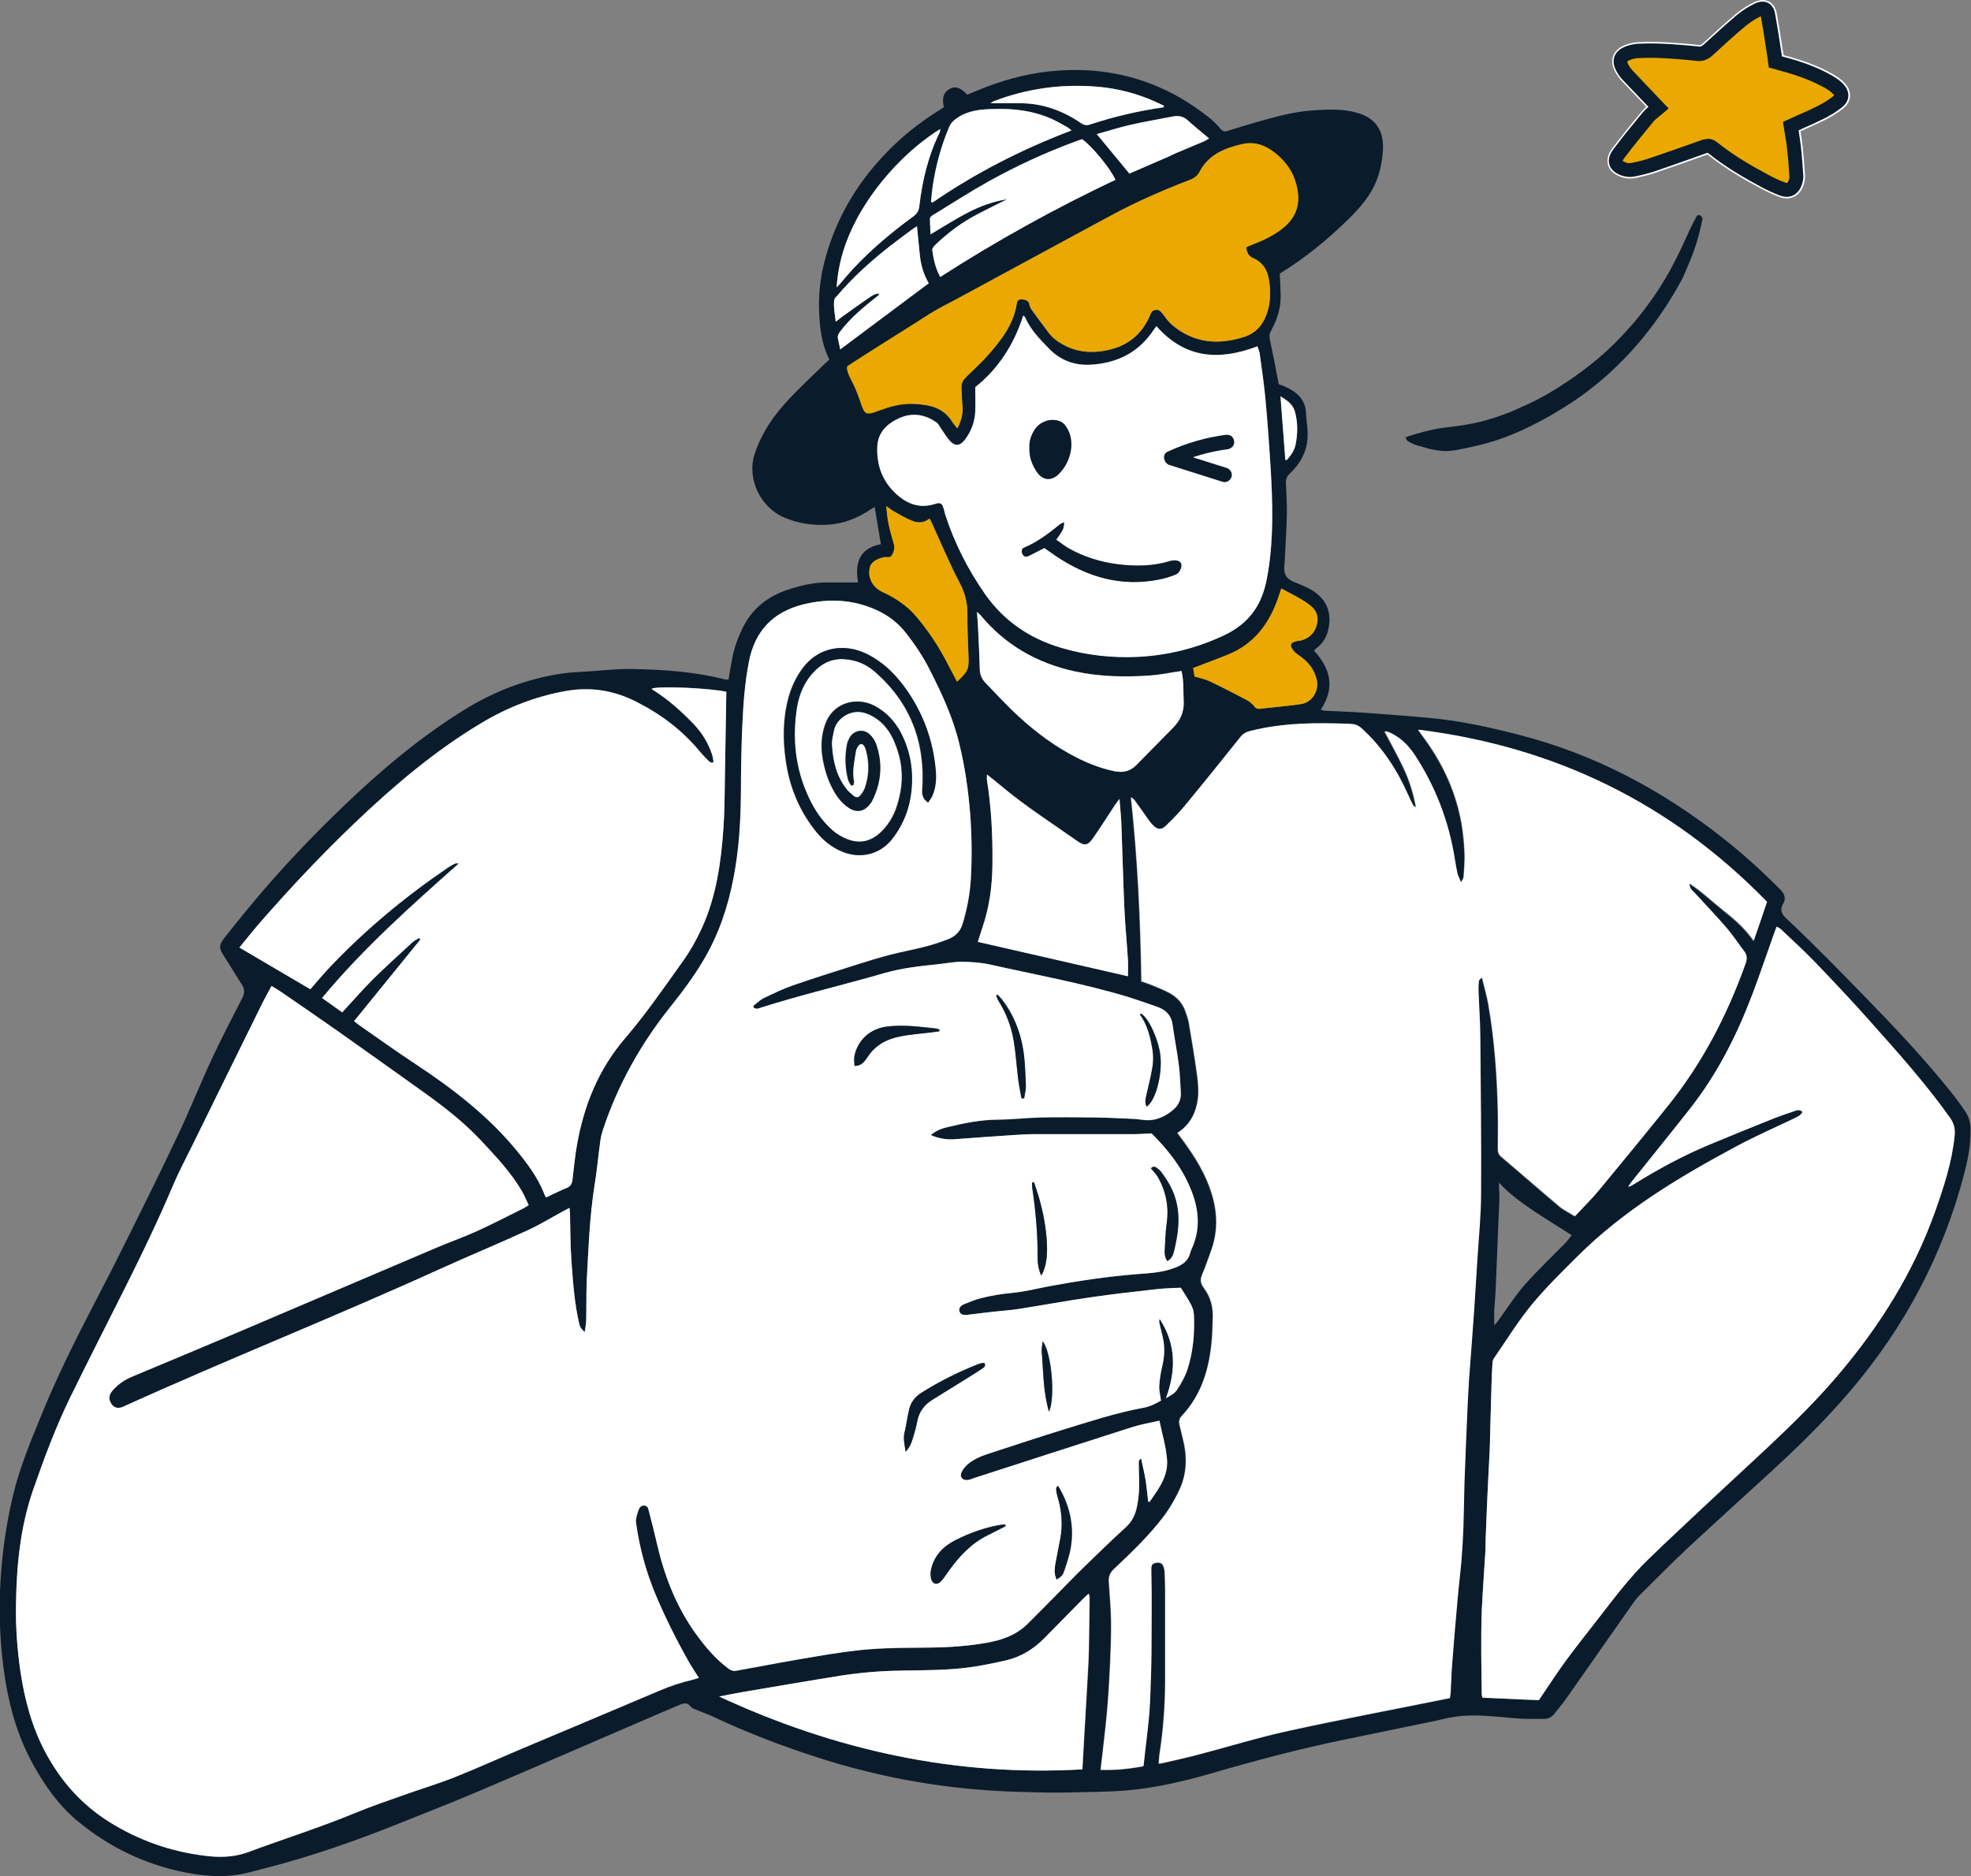 <?xml version="1.0" encoding="UTF-8"?>
<svg xmlns="http://www.w3.org/2000/svg" version="1.1" viewBox="0 0 1261.3 1201">
  <rect x="0" y="0" width="1261.3" height="1201" fill="#808080" stroke="none"/>
  <defs>
    <style>
      .cls-1 {
        fill: #0a1c2b;
      }

      .cls-2 {
        fill: #fff;
      }

      .cls-3 {
        fill: none;
        stroke: #fff;
        stroke-miterlimit: 10;
        stroke-width: 2px;
      }

      .cls-4 {
        fill: #eaa800;
      }
    </style>
  </defs>
  <!-- Generator: Adobe Illustrator 28.6.0, SVG Export Plug-In . SVG Version: 1.2.0 Build 709)  -->
  <g>
    <g id="Layer_1">
      <g>
        <g>
          <g>
            <path class="cls-3" d="M1061.6,68.9c-7.3-7.7-13.7-14.3-20-21-1.2-1.3-2.3-2.8-3.2-4.4-2.6-4.7-1.4-7.9,3.7-9.7,2-.7,4.2-1.3,6.3-1.4,5.2-.2,10.5-.3,15.7,0,7.5.4,15.1,1,22.6,1.8,2.9.3,4.7-.7,6.7-2.5,6.8-6.2,13.5-12.4,20.6-18.3,3.3-2.8,7-5.2,10.8-7.1,4-2,6.1-.8,6.9,3.6,1.6,8.3,2.7,16.7,4,25,.2,1.4.4,2.8.6,4.6,1.5.4,3,.9,4.6,1.3,10.3,2.7,20.3,6.2,29.6,11.5,2,1.2,4,2.5,5.6,4.1,3.1,3,3.1,6.1-.3,8.7-3.3,2.5-6.8,4.7-10.5,6.6-6.1,3.1-12.4,5.7-19.2,8.8.7,4.6,1.5,9.3,2,14,.7,6.1,1.1,12.1,1.5,18.2,0,1.4-.3,2.9-.8,4.2-1.4,3.8-4.3,5.3-8.1,3.9-3.9-1.4-7.6-3.2-11.3-5.2-11.6-6.2-23-12.9-33.3-21.1-2.1-1.7-3.7-1.6-5.9-.8-10.9,3.9-21.7,7.8-32.6,11.4-4.1,1.4-8.3,2.4-12.5,3.2-1.9.4-4,.2-5.8-.4-5.5-1.9-6.8-5.2-3.3-9.8,6-8.1,12.4-15.9,18.9-23.6,1.8-2.2,4.3-3.8,6.7-5.8Z"/>
            <path class="cls-3" d="M1143.5,126c-1.4,0-2.8-.3-4.3-.8-3.8-1.4-7.6-3.2-11.8-5.4-10.5-5.6-22.7-12.6-34-21.6-.4-.3-.6-.4-.6-.4,0,0-.2,0-.9.3-10.1,3.6-21.5,7.7-32.7,11.5-3.9,1.3-8.2,2.4-13.1,3.4-2.7.5-5.6.3-8.2-.6-4.3-1.5-7-3.9-7.9-7-.9-3.1-.1-6.4,2.5-9.8,6.2-8.3,12.8-16.3,19-23.8,1.1-1.3,2.3-2.4,3.5-3.4l-2.4-2.5c-5-5.2-9.6-10.1-14.2-14.9-1.5-1.6-2.7-3.3-3.8-5.3-2-3.5-2.4-6.8-1.3-9.7,1.1-2.9,3.6-5,7.4-6.4,2.8-1,5.3-1.5,7.7-1.6,4.4-.2,10.2-.3,16.1,0,7.8.4,15.4,1,22.8,1.8,1,.1,1.6,0,3.1-1.3,7.2-6.6,13.8-12.6,20.7-18.5,3.5-3,7.6-5.6,11.7-7.6,3.3-1.6,6.2-1.8,8.6-.6,3.7,1.8,4.5,6,4.7,7.4,1.1,6.1,2.1,12.2,3,18.2.3,2.3.7,4.6,1.1,6.9,0,.6.2,1.2.2,1.8.5.1,1.1.3,1.6.4,12.5,3.3,22.2,7.1,30.7,12,2.6,1.5,4.8,3.1,6.5,4.8,3.2,3.1,3.8,6.2,3.7,8.2-.1,1.9-.9,4.8-4.3,7.4-3.4,2.6-7.2,5-11.2,7-4.4,2.2-8.7,4.1-13.4,6.2-.9.4-1.9.8-2.9,1.3,0,.3,0,.5.1.8.5,3.3,1,6.6,1.4,10,.6,5.4,1,11.1,1.5,18.4.1,1.8-.3,3.8-1.1,6.1-1.8,4.7-5.3,7.3-9.6,7.3ZM1092.9,88.8c1.9,0,4,.6,6.2,2.4,10.7,8.6,22.5,15.3,32.6,20.7,3.8,2.1,7.3,3.7,10.7,4.9,1.2.4,1.6.6,2.3-1.2.5-1.4.6-2.1.5-2.3-.4-7.2-.9-12.8-1.5-18-.3-3.2-.9-6.4-1.4-9.6-.2-1.4-.5-2.9-.7-4.3l-.5-3.4,3.1-1.4c2-.9,4.1-1.8,6-2.7,4.5-2,8.8-3.9,13-6,3.5-1.8,6.8-3.8,9.8-6.1.6-.5.8-.8.8-.9,0,0-.3-.4-1-1.1-1.2-1.2-2.8-2.3-4.7-3.4-7.8-4.4-16.8-8-28.6-11.1-1-.3-2.1-.6-3.1-.9l-4.4-1.2-.6-4.6c-.1-1-.2-1.9-.4-2.8-.4-2.3-.7-4.7-1.1-7-.9-5.9-1.8-12-2.9-17.9,0-.2,0-.4-.1-.5-.1,0-.2.1-.4.2-3.5,1.7-6.9,4-9.9,6.5-6.8,5.7-13.3,11.6-20.4,18.2-2.2,2-5.3,4.2-10.2,3.7-7.2-.8-14.7-1.4-22.3-1.8-5.5-.3-11.1-.2-15.3,0-1.4,0-3,.4-5,1.1-1.6.6-2,1.1-2,1.1h0s0,.6.8,2.1c.7,1.3,1.6,2.5,2.5,3.5,4.6,4.9,9.2,9.7,14.1,14.9l9.1,9.5-3.6,3.1c-.8.7-1.6,1.3-2.4,2-1.4,1.1-2.8,2.2-3.7,3.3-6.1,7.4-12.6,15.3-18.7,23.4-.7.9-.9,1.5-1,1.8.2.2.8.6,2.2,1.1,1,.4,2.4.4,3.4.2,4.5-.9,8.4-1.9,11.9-3.1,11.2-3.8,22.5-7.8,32.6-11.4,1.2-.4,2.5-.8,4-.8Z"/>
          </g>
          <path class="cls-1" d="M466.2,435.1c.8-4.7,1.5-9.3,2.4-13.9,1.3-6.7,3.6-13,6.6-19.2,6.1-12.4,15.9-20.2,28.8-24.5,7.9-2.6,15.9-4.6,24.3-4.7,6.8,0,13.7,0,20.8,0-2-11.9.3-21.7,14.6-24.5-1.3-7.9-2.6-15.7-4-23.8-1,.6-1.9,1.1-2.7,1.7-8.6,5.6-17.7,9.3-28.2,9.7-9.2.4-17.9-.9-26.4-4.4-15.9-6.5-24.5-25.1-19.6-40.6,1.7-5.4,4.2-10.7,7-15.6,6.7-11.7,16.2-21.3,25.8-30.7,4.9-4.8,10-9.6,15.1-14.5-5.3-10.6-6.4-22.2-6.6-33.7-.2-11.2,1.5-22.2,4.6-33,6.9-23.9,19.1-44.8,36-63,10.8-11.7,23-21.6,36.6-30,.9-.5,1.7-1.2,2.7-1.9-1.1-4.9-.9-9.4,4.4-11.9,3.2-1.6,6.5-.3,10.6,4,3.9-1.6,7.9-3.3,12-4.9,14.9-5.7,30.2-9.4,46-10.5,36.5-2.6,69,7.7,97.4,30.6,2.4,2,4.7,4.3,6.7,6.7,1.3,1.5,2.6,1.9,4.3,1.3,6.2-1.9,12.4-3.8,18.6-5.6,12-3.4,24.1-6.8,36.6-7.6,8.1-.5,16.3-.9,24.3.7,1.8.4,3.5.9,5.2,1.4,10.2,3.4,16,11.1,14.8,24.8-.5,5.9-1.6,11.6-3.7,17.2-3.8,10.2-10.7,18.1-18.2,25.5-13.5,13.2-28,25.1-44,34.9.2,4.4.3,8.6.5,12.8.4,8.5-2,16.4-6.1,23.7-1,1.8-1.2,3.4-.8,5.5,2,9.4,3.8,18.9,5.7,28.8.8.3,2,.7,3.2,1.2,8,3.4,14,8.2,14.3,17.8.2,5.4,1.4,10.6.9,16.1-.8,9-4.9,16-11.2,22-1.9,1.8-2.7,3.6-2.6,6.2.3,6.7.7,13.5.6,20.2-.2,9.5-.9,18.9-1.3,28.4,0,1.7-.3,3.3-.4,5-.1,5.3,1.5,7.7,6.3,9.7,3.5,1.5,7,2.7,10.3,4.6,8.3,4.6,13,11.6,12.3,21.4-.5,6.3-2.6,12-7.9,16.1-.5.4-.9.8-1.4,1.2-.1,0-.1.3-.4.8,10.3,11.2,13.6,23.6,4.2,37.6,1,.3,1.7.6,2.3.7,8.6.4,17.1.7,25.7,1.3,13.8,1,27.6,2,41.3,3.3,19.2,1.7,38,5.8,56.7,10.6,48.9,12.4,92.3,35.5,131.7,66.6,12.8,10.1,24.8,21,36.3,32.6,2.7,2.7,3.9,5.6,2,8.9-2.9,5-.4,7.6,3.1,10.8,9.1,8.4,17.7,17.2,26.5,25.9,7,7,13.9,14.2,20.9,21.3,20.2,20.7,40.1,41.7,58.1,64.4,2.7,3.4,5.2,7,7.7,10.6,2.5,3.6,3.5,7.5,3.5,11.9.2,13.2-3.2,25.7-6.8,38.1-14.9,51-40.6,96.1-75.9,135.7-14.1,15.9-29.3,30.7-45,45.1-18.1,16.6-36.3,33-54.3,49.8-10.3,9.7-20.2,19.8-30.3,29.8-1.3,1.3-2.3,2.8-3.4,4.2-14.5,20.7-29.1,41.5-43.6,62.2-2.2,3.1-4.7,5.9-7,8.9-1.7,2.2-3.8,3.3-6.6,3.3-6.2-.1-12.4.2-18.5-.4-11.4-1-22.8-2.4-34.2-1.5-6.3.5-12.4,2.2-18.6,3.5-18.6,3.8-37.1,7.7-55.7,11.5-28.8,5.9-57.1,13.4-85.3,21.6-17.6,5.1-35.6,9.3-53.9,11-12.7,1.1-25.6,1.1-38.4,1.4-9.2.2-18.4,0-27.6-.3-46.1-.9-91-8.4-134.8-22.8-22.1-7.2-43.7-15.5-64.7-25.4-3.4-1.6-7-2.8-10.4-4.3-1.4-.6-3.1-1-3.9-2.1-2.2-2.9-4.6-2.3-7.2-1.2-9.6,4.1-19.1,8.1-28.7,12.3-34.2,14.7-68.3,29.6-102.5,44.1-15.4,6.5-31,12.6-46.5,18.8-28.2,11.4-56.9,21.5-86.4,29.1-5.5,1.4-11,3-16.6,4.1-11.7,2.2-23.4,1.2-35-1-26.5-5.1-49.9-16.5-70.5-33.8-11.4-9.7-19.8-21.7-27.1-34.7-10.9-19.4-16.4-40.3-19.3-62.1-2.2-16.5-2.9-33-2.3-49.6.8-20.5,3.5-40.7,8.2-60.7,4.2-17.8,11.2-34.6,18.1-51.5,10.1-24.9,22.1-48.9,34.5-72.7,7.2-13.8,14.2-27.6,21.1-41.5,11-22.1,22-44.3,32.5-66.6,7.4-15.7,13.8-31.8,21.1-47.5,6.1-13.1,12.8-26,19.4-38.8,1.8-3.4,1.8-6.1-.3-9.2-3.7-5.7-7.1-11.5-10.8-17.2-3.8-5.9-4.1-7.4.2-12.9,8.4-10.6,17-21.2,25.8-31.4,15.7-18.1,32.3-35.4,49.6-52,23.8-22.9,49-44.2,77.1-61.7,19.7-12.3,40.9-20.4,63.9-23.7,5-.7,10.2-.9,15.3-1.2,9.6-.6,19.2-1.8,28.8-1.6,20.2.4,40.3,1.7,59.9,6.8.3,0,.6,0,1.4-.2ZM482.5,645.2c-.1-.4-.3-.9-.4-1.3,2.2-1.7,4.3-3.8,6.8-5,5.9-2.9,11.9-5.8,18.2-8,13.9-4.8,28-9.2,42.1-13.7,6.9-2.2,13.8-4.3,20.8-6.1,7.1-1.8,14.4-3.1,21.6-5,5.1-1.3,10.1-3,15-4.8,4.6-1.7,8-5,9.4-9.7,3-9.8,4.9-19.9,5.4-30.1.7-13.5.6-27.1-.5-40.6-1.2-15.3-3.4-30.5-7.1-45.4-4.1-16.5-11.2-31.8-18.8-46.8-4.3-8.4-9.4-16.1-15.2-23.5-5-6.4-11.3-11.2-18.7-14.6-15.2-6.9-30.8-7.6-46.8-3.7-19.6,4.8-31.2,17-35,36.9-2.5,12.9-3.5,25.9-4.1,39-.7,15.3-.8,30.7-1,46.1-.1,17.8-1.3,35.4-4.7,53-3.5,18.3-9.3,35.8-18.8,52-6.4,11-14,21.1-21.9,31-18.7,23.6-33.3,49.4-42.8,78.1-.8,2.3-1.4,4.6-1.7,7-1.3,9.7-2.2,19.4-3.8,29.1-3.2,19.8-3.9,39.8-4.9,59.7-.5,8.7-.2,17.5-.4,26.2,0,2.4-.6,4.9-.9,7.6q-2.7-2-3.4-4.6c-3.2-13.2-4.1-26.7-5.1-40.2-.8-10.5-.7-21.1-1-31.6,0-.9-.2-1.7-.3-3-1.3.7-2.3,1.3-3.4,1.8-8,4.3-15.7,9-23.9,12.8-18.1,8.3-36.5,15.8-54.6,24.1-67.4,30.7-136.3,58-203.8,88.6-3.7,1.7-6.8.3-8.3-3.5-1.1-2.8,0-5,1.7-7,3.3-3.8,7.3-6.6,12-8.6,22.7-9.5,45.3-18.9,67.9-28.5,42.4-18,84.8-36.2,127.2-54.2,8.6-3.7,17.4-6.7,25.9-10.6,10.1-4.6,20-9.8,30-14.7,1-.5,2-1.2,3.2-2-1.6-3.2-2.8-6.3-4.5-9.2-7-11.9-16.4-21.9-25.8-31.9-11.2-12.1-24.3-22.1-37.7-31.7-18-12.9-36-25.8-54.1-38.5-12.6-8.9-25.3-17.5-37.9-26.2-1.3-.9-2.8-1.7-4.6-2.7-2.1,3.9-4.1,7.4-5.9,11.1-14.9,30.1-29.7,60.3-44.5,90.4-4.5,9.1-9.2,18-13.1,27.3-9.1,21.7-19.3,42.8-29.9,63.8-11.8,23.6-23.9,47-35.4,70.7-9.3,19.1-16.7,39-23.7,59.1-8.4,24-10.7,49-11,74.2-.2,14,.8,28,2.8,41.8,2.7,18.3,7.4,35.9,16.2,52.4,9.8,18.1,22.9,33,40.5,44.1,19,11.9,39.5,19.2,61.6,21.8,9.3,1.1,18.6.9,27.6-2.4,22.6-8.4,45.6-15.6,67.8-24.8,10.8-4.5,22-8.2,33.1-12.2,10.3-3.7,20.9-6.8,31.1-10.9,14.3-5.7,28.3-12,42.4-18,29.4-12.4,58.9-24.7,88.2-37.2,7.1-3,14.3-5.4,21.8-7.2,1.3-.3,2.5-.7,3.9-1.2-2.1-3.4-4.2-6.4-6-9.5-7.9-14-15.2-28.4-21.5-43.3-6.3-15-10.5-30.4-12.7-46.4-.3-2.4.6-5,1.3-7.4.6-1.8,1.4-3.8,4-3.7,2.4.2,2.5,2.4,3,4,1.7,6.4,3.4,12.8,4.8,19.3,4.8,21.1,12.3,40.9,25,58.6,6,8.4,12.5,16.2,20.9,22.4,1.7,1.3,3.3,1.8,5.4,1.4,17.3-3.2,34.6-6.5,51.9-9.3,11.4-1.9,22.9-3.7,34.4-4.5,12.7-.9,25.6-.8,38.4-1,11.8-.2,23.4-1,35-3,9.8-1.7,19-4.9,26.3-12,7.5-7.4,14.9-15,22.3-22.5,4.5-4.5,8.8-9.1,13.4-13.5,9.1-8.8,18.1-17.6,27.5-26.2,4.1-3.7,6-8.2,7-13.3.7-3.8,1.2-7.7,1.3-11.6.2-5.1-.2-10.2-.2-15.4,0-1.2-.3-2.6,1.5-3.4,1,4.8,2.1,9.4,2.9,13.9.7,4.5,1.1,9,1.6,13.5.3,0,.6.2.9.3,2.2-3.4,4.6-6.6,6.7-10.1,3-5.1,5-10.7,4.5-16.8-.6-8.4-3.1-16.4-4.9-25.1-6,1.4-11.6,2.3-17,4-33.8,10.8-67.6,21.8-101.5,32.7-1.4.5-2.9,1.1-4.3,1.3-3.3.3-5.2-2.2-3.8-5.1.8-1.7,2.1-3.3,3.5-4.6,3.9-3.5,8.6-5.5,13.5-7.1,16-5.2,32-10.6,48.1-15.5,17-5.2,33.9-10.8,51.4-14,4.3-.8,7.8-2.8,11.1-4.5-.4-3.5-1.3-6.6-1.1-9.6.2-4.3.9-8.7,2-12.9,1.5-6.3,1.6-12.5.1-18.8-.7-2.9-1.5-5.8-2.1-8.8-.2-.7,0-1.5.2-2.3,10.7,16.2,10.6,33.2,4.1,50.8,2.6-1.5,5.4-2.9,6.9-5.1,2.7-4.1,5.3-8.5,6.8-13.2,3.7-11.2,4.7-23,4.2-34.8,0-2.2-.7-4.5-1.7-6.5-1.9-3.7-4.3-7.2-6.7-11.1-5,.3-10.1.3-15.2.9-14.3,1.6-28.7,3.2-42.9,5.3-15.5,2.3-30.9,5.1-46.3,7.5-5.3.8-10.7,1.1-16,1.7-5.5.6-11,1.4-16.6,2-2.1.2-4.2-.2-4.7-2.5-.5-2.3,1.2-3.7,3.1-4.4,3.5-1.4,7-2.9,10.6-3.8,6.6-1.6,13.2-2.7,20-3.4,8.1-.8,16-2.8,24-4.3,18.5-3.5,37.1-6.2,55.8-7.7,8.4-.7,16.7-1.1,24.7-4.2,5.1-2,8.5-4.7,9.7-10,.2-.9.6-1.7,1-2.5,5.1-11.5,4.5-23.1.3-34.8-5.5-15.2-15.1-27.6-26.2-38.6-4,.2-7.8.5-11.5.5-21,0-41.9,0-62.9,0-4.8,0-9.6.3-14.4.6-12.1.8-24.3,1.7-36.4,2.6-5.4.4-10.7-.2-16.1-2.6,3.3-2.9,7-4.2,10.7-5.1,10.5-2.5,21.1-4.7,32.1-4.8,9.3,0,18.6-1.1,27.9-1.4,11.1-.3,22.3-.1,33.5,0,6.9,0,13.8.4,20.8.7,3.4.1,6.9.3,10.3.8,7.6,1.2,13.9-1.5,19.6-6.2,3.4-2.8,5.3-6.5,5.1-11.1-.3-6-.5-12-1.3-18-1.1-8.6-2.8-17.2-4-25.8-.9-6-4.5-9.4-9.8-11.2-6.4-2.2-12.8-4.5-19.3-6.5-28.9-8.7-58.5-14-87.9-20.6-6-1.3-12.2-1.7-18.4-1.7-5.1,0-10.1,1.1-15.2,1.6-11.4,1.2-22.6,2.4-33.7,5.6-27,7.8-54.4,14.1-81.2,22.8-.7.2-1.5-.2-2.3-.4ZM753.2,725.3c1.5,2,2.7,3.5,3.8,5.1,7.7,10.5,14.5,21.5,18.3,34.1,3.7,12.3,3.9,24.6-.7,36.8-1.8,4.8-3.4,9.7-5.4,14.4-1.4,3.3-1.3,5.8.9,8.7,4.2,5.6,6.1,12,5.8,19-.2,4.7-.2,9.3-.6,14-1.5,18.2-6.3,35.3-19.2,49-1.7,1.8-2,3.5-1.5,5.7.8,3.1,1.4,6.2,2.2,9.2,2.9,11.5,2.6,22.7-2.7,33.4-2.7,5.4-5.7,10.7-9.2,15.5-9.5,12.7-21,23.7-32.5,34.5-2.8,2.6-3.2,5-3,8.3.5,8.2,1.3,16.5,1.4,24.7.1,9-.2,18.1-.6,27.1-.5,10.4-1,20.7-2,31.1-1.1,12.3-2.7,24.5-4.1,37.1,9.2.4,18.3-.6,27.4-2.3.3-3,.7-5.5.9-8,1-9,2.2-17.9,2.9-26.9.6-7.9.7-15.9,1-23.9.2-4.4.3-8.7.3-13.1,0-12.9.1-25.9.1-38.8,0-5.3-.2-10.6-.2-15.8,0-2.8.9-3.5,4-3.8,2.1-.2,3.5.8,4.1,3.2.3,1,.5,2.1.5,3.1.2,3.8.3,7.5.3,11.3,0,19.3,0,38.6,0,57.8,0,15.8-1.2,31.5-3.6,47.2-.3,1.9-.3,3.8-.5,6,1-.1,1.7-.1,2.4-.3,7.5-1.7,15-3.3,22.4-5.3,19.5-5.1,38.8-11.1,58.5-15.4,32.9-7.2,66-13.5,99-20.1,1.3-.3,2.6-.5,4-.8.2-1.8.5-3.2.5-4.7.3-5.2.4-10.5.8-15.7,1.1-14.4,2.3-28.7,3.6-43.1.7-7.9,1.7-15.8,2.4-23.8.6-7.3,1-14.7,1.3-22,.4-9.8.4-19.6.7-29.4.5-14,1.1-28,1.7-41.9.3-7.8.7-15.6,1.2-23.4,1-14.8,2.2-29.7,3.3-44.5.8-11.1,1.5-22.2,2.1-33.3.8-13.8,2.2-27.6,2.3-41.4.2-33.6-.2-67.2-.5-100.8,0-9.5-.8-18.9-1.1-28.4,0-2.2,0-4.5.3-6.8,0-.6,1-1.1,1.9-2.1,1.5,6.1,3.1,11.6,4.1,17.2,4,22.7,5.6,45.7,6.1,68.7.2,8,0,16,0,24,0,2.1.6,3.6,2.3,5,12.3,10.4,24.4,21,36.7,31.4,3,2.6,6.7,4.3,10.3,6.6,5.3-5.7,10.5-10.7,15.1-16.3,14.9-18,29.7-36,44.3-54.2,22-27.4,38-58.2,49.8-91.2,1.1-3,1-5.4-.9-7.9-3.8-5-7.3-10.4-11.4-15.1-6.7-7.7-13.8-15.1-20.7-22.7-1.2-1.3-3-2.5-2.9-5.6,8.1,5.2,14.5,11.5,21.4,17,7.1,5.7,14,11.6,19.7,19.7,3-8.8,5.7-16.8,8.5-24.9-61.3-63-135.6-99.3-223.2-110.2,1.1,1.5,1.7,2.5,2.4,3.4,12.7,16.9,21.6,35.5,25.3,56.3,1.1,6.3,1.7,12.8,2,19.3.2,5.1-.3,10.2-.6,15.2,0,.9-.8,1.7-1.7,3.5-1-2.5-1.9-4-2.3-5.7-.7-3.1-1.2-6.2-1.7-9.3-3.8-24-12.3-46.2-25.6-66.5-3.7-5.6-8.2-10.4-14.3-13.5-1.6-.9-3.3-1.9-5-1.6,4.1,7.8,8.4,15.4,12.1,23.3,3.7,7.8,6.3,16,8,25.3-1.2-.7-1.7-.9-1.8-1.2-1.1-2.3-2.3-4.6-3.3-6.9-7.2-16.1-16.7-30.6-29.9-42.6-2.1-1.9-4.3-2.5-6.9-2.7-21.6-.9-43-.8-64.2,4.5-2.6.6-4.5,1.7-6.3,3.9-11.8,14.8-23.7,29.6-35.8,44.2-3.6,4.4-7.7,8.5-11.8,12.5-3.2,3-5.5,2.8-8.5-.4-.8-.9-1.6-1.8-2.3-2.8-3.1-4.3-6.1-8.6-9.2-12.9-.5-.7-1.3-1.2-2.4-2.1,4.3,39.6,6.1,78.5,6.7,117.8,2.3.8,4.9,1.7,7.4,2.7,3.5,1.4,7,2.8,10.3,4.6,5.3,2.8,9,7,10.8,12.8.6,2,1.4,4,1.8,6.1,1.9,11.4,3.9,22.8,5.4,34.3.7,5.2,1.1,10.6.3,15.7-1.3,8.6-5.2,16-13.3,21.1ZM984.8,1088.2c6.1-9,11.5-17.4,17.4-25.4,6.6-9,13.6-17.7,20.4-26.5,10.1-13.1,20-26.4,32-38,13.2-12.8,26.7-25.3,40.1-37.9,13-12.2,26.1-24.1,39-36.3,14.9-14.1,29.5-28.5,42.7-44.1,26.5-31.3,48.1-65.6,61.9-104.4,5.6-15.8,10.8-31.6,12.5-48.4.5-4.6-.5-8.2-3-11.8-15.4-21.7-33.1-41.4-50.7-61.2-11.6-13-23.6-25.8-35.7-38.4-7-7.3-14.5-14.1-21.8-21-.7-.7-1.7-1-2.7-1.6-.7,1.8-1.2,3.2-1.7,4.6-4.5,12.6-8.8,25.3-13.5,37.9-10,26.5-22.6,51.6-40.2,74-12.5,15.9-25.2,31.5-37.8,47.3-.7.8-1.2,1.8-1.8,2.7,1.7-.3,2.8-1.1,3.9-1.8,15.5-9.6,31.5-18.3,48.4-25.3,13.6-5.7,27.3-11.2,41-16.7,4.3-1.7,8.8-3.2,13.2-4.7,1.7-.6,3.4-1.1,5.1.6-1.2,2.3-3.3,3.1-5.3,4.1-12.4,5.9-25,11.4-37,17.9-36.6,19.7-72.1,40.9-101.8,70.5-10.1,10.1-20.4,20.2-29.5,31.2-8.8,10.7-16.1,22.6-23.9,34-.6.8-.9,1.9-.9,2.9-.3,4.2-.5,8.4-.6,12.6-.3,10.7-.6,21.4-.9,32-.1,3.8-.1,7.5-.3,11.3-.5,10.1-1,20.1-1.5,30.2-.4,9-.7,18-1.1,27.1-.1,2.7,0,5.4-.2,8.1-.8,12.6-1.7,25.2-2.3,37.8-.4,8.5-.3,17.1-.3,25.7,0,8.9.2,17.8.3,26.7,0,.9.2,1.7.4,2.8,12.5.6,24.8,1.1,36.2,1.6ZM456.6,487.6c-.3.2-.7.4-1,.6-.6-.3-1.4-.5-1.9-1-2-2-4-4.1-5.9-6.3-11.2-13.6-25-23.8-40.6-31.8-14.3-7.2-29.1-9.7-45-6.9-19.2,3.4-37.1,10.3-53.8,20.3-29.8,17.8-56.1,40.1-81.1,63.9-21.3,20.3-41.4,41.7-60.7,63.8-4.6,5.3-9,10.8-13.4,16.2,15.4,9,30.3,17.9,45.4,26.7,4.3-4.9,8.5-10,13.1-14.8,22.7-23.9,48-44.8,75.3-63.3,1.4-.9,2.8-1.8,4.3-2.4.6-.3,1.5,0,2.3,0-30.6,27.3-61.1,54.3-87.5,86.1,4.6,3.3,8.8,6.3,12.9,9.2,6.6-7.2,12.7-14.3,19.3-20.8,8.3-8.3,17.1-16.1,25.7-24.1,1.2-1.1,2.8-1.8,4.2-2.7.3.3.6.7.8,1-14.1,17.3-28.2,34.7-42.4,52.2,1.6,1.3,2.7,2.3,4,3.1,11.5,8,22.9,16.2,34.6,23.9,24.1,15.9,46.9,33.3,65.4,55.8,6.9,8.4,13.4,17.1,17.5,27.3.4.9.9,1.8,1.3,2.8,4.5-2.1,8.6-4.3,13-6,2.9-1.1,3.7-3,4-5.8.8-7.5,1.5-15,2.9-22.3,4.6-25.1,13.7-48,30.7-67.8,13.4-15.6,25.1-32.7,37.1-49.5,4.8-6.7,8.9-14,12.3-21.6,9.2-20.3,12.1-42.1,13.6-64.1.8-10.8.7-21.7.9-32.5.3-18,.6-36,.9-54.1-11.2-2.4-42.6-3.8-47.8-2,.3.3.6.7,1,.9,9.7,6.2,18.2,13.8,26.2,22.1,5.3,5.5,9.1,12,11.5,19.2.5,1.5.6,3.1.9,4.6ZM740,208.8c-.6.8-1,1.3-1.4,1.9-9.6,14.8-23.7,21.8-41,22.7-10.3.5-19.2-3-26.4-10.5-5.9-6.1-11.8-12.1-15.2-20-.1-.2-.4-.4-1.1-1-5.9,18.7-16.1,34.3-30.7,45.8,0,5.8.2,10.6,0,15.4-.3,7-2.6,13.3-7,18.7-2.9,3.7-6,3.8-9.2.4-2.3-2.5-4.1-5.6-6-8.4-.8-1.1-1.3-2.5-2.3-3.2-8-5.9-16.8-6.9-25.5-2.4-6.8,3.5-12.2,8.7-12.7,17.3-.6,11.1,2.5,20.9,10.3,28.8,7.2,7.4,15.7,11.6,26.5,8.2,3.9-1.2,4.8-.4,5.9,3.8.3,1,.5,2.1.8,3.1,5.9,18.2,14.5,35,25.4,50.7,12.1,17.4,28.7,28.5,48.9,34.5,16.3,4.8,32.9,6.6,49.9,5.7,18.9-1,36.8-5.6,53.9-13.6,9.7-4.5,17.5-11.1,22.5-20.7,3.3-6.4,4.9-13.3,6-20.3,3.5-21.9,2.9-43.8,1.6-65.8-.9-14.7-2-29.4-3.3-44.1-.9-9.9-2.4-19.7-3.7-29.5-.2-1.5-.9-3-1.5-4.7-24.3,9.3-46.2,8-64.6-12.9ZM797.5,158.2c1.4-.6,2.8-1.2,4.1-1.7,7-2.8,13.8-6,19.7-10.8,7-5.8,10.3-13.1,9.2-22.3-1.3-10.6-6.3-19-14.6-25.5-6.3-5-13.1-7.5-21.4-5.6-11.1,2.6-21.1,6.6-26.7,17.3-1.5,2.9-3.6,4.5-6.6,5.6-17.3,6.6-34.3,14.1-50.6,22.9-32.6,17.6-65.1,35.3-97.7,52.9-6.1,3.3-12.4,6.3-18.2,10-6.9,4.3-13.3,9.3-20,14-1.8,1.3-3,2.9-3.6,5-3.5,12.3-4.1,24.9-3.7,37.6,0,.8.7,1.6,1,2.4,8.2-2.3,16.3-1.9,24.3-.6,6.8,1.1,12.5,4.2,16.3,10.2.9,1.5,2.1,2.8,3.6,4.7,2.6-5.2,3.7-9.8,3.2-14.9-.4-3.7-.4-7.5-.6-11.2-.2-3,1.2-5.1,3.3-7.1,4.9-4.7,9.9-9.3,14.3-14.4,8.3-9.4,15.8-19.4,17.8-32.4.3-2.2,1.8-2.8,3.5-2.6,2,.2,4.2.6,4.6,3.4.2,1.4,1.1,2.8,2,4,3.3,4.7,6.8,9.2,10.2,13.8,2.6,3.5,5.9,5.9,9.7,7.9,8,4.4,16.5,5.3,25.3,3.9,14.4-2.2,24.7-9.8,30.2-23.4.8-1.9,1.8-2.7,3.5-2.9,1.9-.2,3,.8,4.1,2.2,2,2.6,3.9,5.4,6.4,7.5,13.9,11.7,29.6,12.9,46.3,7.5,7.2-2.4,11.8-7.6,14.2-14.7,2.4-6.9,2.5-13.9,1.5-21-.9-6.5-3.9-11.9-10.4-14.7-2.8-1.2-3.9-3.6-4.3-6.9ZM696.7,1020.1c-1.5,1.4-2.6,2.3-3.6,3.4-8.1,8.3-16.3,16.5-24.4,24.8-6.9,7.1-15,12.1-24.6,14.4-6.9,1.6-13.8,3.1-20.8,4.1-15.4,2.4-30.9,2.2-46.4,2.5-13,.2-25.9,1.2-38.6,3.2-21.4,3.4-42.7,7.1-64,10.7-4.7.8-9.3,1.8-13.9,2.7,74,34.4,151.2,51.3,232.4,46.6.5-9,.9-17.9,1.5-26.9.8-13.5,1.7-27,2.3-40.5.3-6.5.4-12.9.5-19.4.1-7.7.2-15.4.3-23,0-.7-.3-1.4-.5-2.6ZM625.8,602.7c32,7.4,63.8,14.6,96,22,0-3.4.2-7,0-10.6-.7-11.1-1.8-22.2-2.3-33.3-.8-17.9-1.2-35.8-1.9-53.7-.2-5-.7-10-1.2-15.9-1.5,2-2.4,3.2-3.2,4.4-4.6,6.9-9,13.9-13.7,20.7-3.3,4.8-5.5,5.2-10.1,1.9-16.5-11.6-33.5-22.5-49-35.5-2.7-2.3-5.5-4.5-8.8-7.1,0,1.7-.1,2.7,0,3.6,2.8,17.7,3.7,35.6,3.5,53.5-.1,13.9-1.9,27.6-6.4,40.8-1.1,3.1-2,6.2-2.9,9ZM756.1,429.4c-6.9,1-13.5,2.4-20.2,2.9-16.1,1.1-32.2.8-48-2.6-24.2-5.2-44.6-16.8-60.5-36-.4-.5-1-.9-2.3-2.1.3,4,.6,6.9.7,9.8.4,8.9.9,17.7,1.1,26.6,0,3.6,1.2,6.5,3.6,8.9,5.7,6,11.4,12,17.3,17.8,11,10.7,23.1,20.3,36.6,27.7,9,4.9,18.3,9,28.5,11.1,5.6,1.2,10.2.1,14.1-3.8,8-8,15.8-16.1,23.7-24.1,4.5-4.6,7-9.9,6.7-16.6-.3-6.6.2-13.2-1.4-19.7ZM644.2,127.6c-6.2,3.1-12.4,6.1-18.5,9.3-10.1,5.3-19.1,12-27.3,19.8-.9.9-2,2.3-1.9,3.3.9,5.8,2,11.5,5.1,17.2,36.2-23.3,73.5-43.9,112.1-62.2-3.1-7.1-15.1-21.6-21.3-26-1.2.4-2.5.8-3.7,1.3-19.4,7.1-38.1,15.7-56.2,25.8-11.7,6.5-23,13.8-34.4,20.8-1.3.8-3.2,1.4-3.1,3.5.1,3.2.3,6.4.4,9.5,8.1-4.8,15.5-9.6,23.4-13.7,8-4.1,16.4-7.4,25.3-8.7ZM612.4,436.3c7.4-7,7.7-8.2,7.4-17-.4-9-.7-18-.7-27.1,0-6.7-1.5-12.7-4.7-18.8-6.6-12.5-12-25.6-17.9-38.5-.5-1-1-2-1.6-3.1-3.7,2.9-7.5,2.9-11,1.5-4.2-1.6-8-4-12-6.2-1.4-.8-2.6-1.8-4.7-3.3.5,4.2.7,7.6,1.4,10.9.9,4.4,2.1,8.8,3.4,13.1.8,2.7.2,5-1.1,7.3-1.2,2.2-3.2,1.1-4.8,1.4-.9.2-1.8.3-2.6.6-3.2,1.2-6.2,2.7-6.9,6.4-1.3,6.3,2,12.4,7.9,15.1,8.3,3.9,15.8,8.7,21.8,15.7,7.2,8.4,13.3,17.5,18.5,27.2,2.5,4.7,5,9.5,7.7,14.6ZM764.4,432.9c3.5,1.1,6.9,1.7,9.8,3.1,8,3.8,15.9,7.9,23.7,12,1.8,1,3.5,2.4,4.8,4,1,1.2,2,1.7,3.4,1.6,8.8-1,17.6-1.7,26.4-3,7.2-1.1,11.7-8.4,10.2-15.5-1.5-6.7-5.5-11.5-11-15.4-1.2-.9-2.6-1.7-3.5-2.8-3.4-4.1-2.7-5.8,2.6-6.8.6-.1,1.2,0,1.8-.2,5-1.4,8.5-4.4,10-9.5,1.4-4.7.5-9-3.3-12.3-2-1.7-4.3-3.2-6.6-4.6-4.1-2.4-8.4-4.6-12.7-6.9-1,2.9-1.9,6-3.1,9-5.7,15-15.1,26.6-30.3,33-6.4,2.7-12.9,5-19.3,7.5-1.2.5-2.4.9-3.7,1.4.3,2,.6,3.6.9,5.3ZM685.7,83.5c-1.2-1-1.7-1.6-2.5-2-3.6-1.9-7.1-4-10.8-5.7-11.7-5.1-24-6.5-36.6-6.1-8.2.2-16.1.9-23.3,5.7-2.4,1.6-4.1,3.3-5.2,5.9-4.9,11.7-8.3,23.9-10.3,36.4-.6,3.8-.9,7.6-1.3,11.4.3.2.6.4.9.5,27.6-19,57.2-34.1,89-46.2ZM594.3,181.3c-3.1-5.3-4.9-11.1-5.6-17.3-.7-6.2-1.3-12.4-1.9-19.1-1.3.9-2.3,1.5-3.2,2.1-4.7,3.5-9.5,7-14.1,10.6-12.2,9.6-23.7,19.9-33.8,31.8-.7.8-1.7,1.6-1.8,2.5-.7,4.6.4,9,.9,14.1,1.8-1.4,2.9-2.3,4.1-3.2,5.9-4.2,11.7-8.5,17.7-12.5,1.8-1.2,3.8-2.4,6.2-2.2-.5.9-1.2,1.4-1.9,2-8.2,6.6-16.4,13.2-22.9,21.7-1.1,1.5-2.2,2.9-1.8,4.9.5,2.3,1,4.6,1.5,7,19-14.2,37.7-28.2,56.6-42.3ZM535.4,183.9c.8-.8,1.6-1.7,2.3-2.5,2.8-3.2,5.4-6.4,8.3-9.5,11.7-12.4,24.7-23.4,38.4-33.4,2.4-1.7,3.5-3.5,3.9-6.6,1.9-16.4,5.7-32.3,13-47.2.3-.5.2-1.2.4-2.2-20.1,12.4-40.7,33.9-53.2,57.2-7.4,13.7-12.1,28.3-13.1,44.1ZM1005.8,790.6c-8.6-5.5-16.7-10.4-24.6-15.7-7.8-5.3-15.4-10.7-21.9-17.9-.2,3.2.2,6.1.2,9.1,0,5.1-.4,10.2-.6,15.3-.6,15.5-1.2,30.9-1.9,46.4-.2,3.6-.6,7.2-.8,10.8-.1,3.2,0,6.4,0,9.6,2-1.8,3.2-3.9,4.6-5.8,5-6.9,9.7-14.2,15.4-20.6,8.2-9.2,17.2-17.7,25.8-26.5,1.3-1.4,2.4-3,3.7-4.6ZM701.9,85.8c7.2,8.7,13.8,16.8,20.9,25.3,8-3.4,16.3-7.1,24.7-10.7,1.7-.7,3.2-1.6,4.9-2.3,6.1-2.6,12.2-5.1,18.3-7.7.9-.4,1.7-1,3.1-1.8-4.9-4.1-9.4-7.8-13.8-11.7-2.9-2.6-6.1-3-9.6-2.3-9,1.7-18,3.2-26.9,5.3-7.1,1.6-14.1,3.8-21.5,5.9ZM744.5,68.7c.1-.3.2-.7.3-1-1.8-.9-3.6-1.8-5.5-2.6-11.8-5.3-24.2-8.4-37-9.6-22.8-2-45,1.1-66.5,9.3-.6.2-1,.7-2,1.3,7.2,0,13.8-.1,20.4,0,13.8.3,26.2,5,37.5,12.7,1.9,1.3,3.6,1.6,5.8.9,15.3-5.1,31-8.7,46.9-11ZM822.5,294.3c.4,0,.7,0,1.1.1,2.4-2.9,4.7-5.9,5.5-9.6,1.4-7.2,1.5-14.4-.4-21.4-1.2-4.4-4.6-7-9.2-9.7,1.1,14.2,2.1,27.4,3.1,40.6Z"/>
          <path class="cls-2" d="M482.5,645.2c.8.1,1.7.6,2.3.4,26.8-8.6,54.2-15,81.2-22.8,11.1-3.2,22.4-4.4,33.7-5.6,5.1-.5,10.2-1.6,15.2-1.6,6.1,0,12.4.4,18.4,1.7,29.4,6.6,59,11.9,87.9,20.6,6.5,2,12.9,4.3,19.3,6.5,5.4,1.9,9,5.3,9.8,11.2,1.2,8.6,2.9,17.2,4,25.8.8,6,.9,12,1.3,18,.3,4.6-1.7,8.3-5.1,11.1-5.6,4.7-12,7.3-19.6,6.2-3.4-.5-6.9-.7-10.3-.8-6.9-.3-13.8-.6-20.8-.7-11.2-.1-22.3-.2-33.5,0-9.3.2-18.6,1.3-27.9,1.4-10.9.1-21.5,2.2-32.1,4.8-3.8.9-7.4,2.2-10.7,5.1,5.5,2.4,10.7,3.1,16.1,2.6,12.1-.9,24.3-1.8,36.4-2.6,4.8-.3,9.6-.6,14.4-.6,21,0,41.9,0,62.9,0,3.7,0,7.5-.3,11.5-.5,11,11,20.7,23.4,26.2,38.6,4.2,11.6,4.8,23.2-.3,34.8-.4.8-.8,1.7-1,2.5-1.2,5.4-4.6,8-9.7,10-8.1,3.2-16.4,3.6-24.7,4.2-18.7,1.5-37.3,4.3-55.8,7.7-8,1.5-15.9,3.6-24,4.3-6.8.6-13.4,1.7-20,3.4-3.6.9-7.1,2.4-10.6,3.8-1.8.8-3.6,2.1-3.1,4.4.5,2.3,2.6,2.7,4.7,2.5,5.5-.6,11-1.4,16.6-2,5.3-.6,10.7-.9,16-1.7,15.5-2.4,30.8-5.3,46.3-7.5,14.3-2.1,28.6-3.7,42.9-5.3,5.1-.6,10.2-.6,15.2-.9,2.4,3.9,4.8,7.4,6.7,11.1,1,1.9,1.6,4.3,1.7,6.5.5,11.8-.5,23.5-4.2,34.8-1.5,4.6-4.1,9.1-6.8,13.2-1.5,2.2-4.3,3.6-6.9,5.1,6.5-17.7,6.6-34.6-4.1-50.8,0,.8-.3,1.6-.2,2.3.6,2.9,1.4,5.8,2.1,8.8,1.5,6.3,1.4,12.5-.1,18.8-1,4.2-1.7,8.6-2,12.9-.2,3.1.7,6.2,1.1,9.6-3.3,1.8-6.9,3.8-11.1,4.5-17.5,3.2-34.4,8.8-51.4,14-16.1,5-32.1,10.3-48.1,15.5-4.9,1.6-9.6,3.6-13.5,7.1-1.4,1.3-2.7,2.9-3.5,4.6-1.4,3,.5,5.4,3.8,5.1,1.5-.1,2.9-.8,4.3-1.3,33.8-10.9,67.6-21.9,101.5-32.7,5.4-1.7,11.1-2.6,17-4,1.8,8.7,4.3,16.7,4.9,25.1.4,6.1-1.5,11.6-4.5,16.8-2,3.5-4.4,6.7-6.7,10.1-.3,0-.6-.2-.9-.3-.5-4.5-.9-9-1.6-13.5-.7-4.6-1.9-9.1-2.9-13.9-1.8.8-1.5,2.2-1.5,3.4,0,5.1.4,10.2.2,15.4-.1,3.9-.5,7.8-1.3,11.6-1,5.1-3,9.6-7,13.3-9.4,8.5-18.4,17.4-27.5,26.2-4.6,4.4-8.9,9-13.4,13.5-7.4,7.5-14.8,15.1-22.3,22.5-7.3,7.2-16.5,10.3-26.3,12-11.6,2-23.3,2.9-35,3-12.8.2-25.6,0-38.4,1-11.5.8-23,2.6-34.4,4.5-17.4,2.9-34.6,6.1-51.9,9.3-2.1.4-3.7-.1-5.4-1.4-8.3-6.2-14.8-14-20.9-22.4-12.7-17.7-20.2-37.5-25-58.6-1.5-6.5-3.1-12.9-4.8-19.3-.4-1.6-.6-3.8-3-4-2.5-.2-3.4,1.9-4,3.7-.8,2.4-1.7,5-1.3,7.4,2.2,16,6.4,31.4,12.7,46.4,6.3,14.9,13.5,29.2,21.5,43.3,1.8,3.1,3.8,6.1,6,9.5-1.4.4-2.7.9-3.9,1.2-7.5,1.7-14.7,4.1-21.8,7.2-29.4,12.5-58.8,24.8-88.2,37.2-14.2,6-28.1,12.3-42.4,18-10.2,4.1-20.7,7.2-31.1,10.9-11.1,3.9-22.2,7.7-33.1,12.2-22.3,9.2-45.3,16.4-67.8,24.8-9.1,3.4-18.3,3.6-27.6,2.4-22.1-2.7-42.7-9.9-61.6-21.8-17.6-11.1-30.7-25.9-40.5-44.1-8.8-16.4-13.5-34.1-16.2-52.4-2-13.9-3-27.8-2.8-41.8.3-25.2,2.7-50.2,11-74.2,7-20.1,14.4-40,23.7-59.1,11.6-23.7,23.6-47.2,35.4-70.7,10.5-21,20.7-42.2,29.9-63.8,3.9-9.3,8.6-18.2,13.1-27.3,14.8-30.2,29.7-60.3,44.5-90.4,1.8-3.6,3.8-7.1,5.9-11.1,1.8,1,3.2,1.8,4.6,2.7,12.7,8.7,25.4,17.4,37.9,26.2,18.1,12.8,36.1,25.7,54.1,38.5,13.4,9.6,26.4,19.6,37.7,31.7,9.3,10,18.8,20,25.8,31.9,1.7,2.8,2.9,5.9,4.5,9.2-1.3.8-2.2,1.5-3.2,2-10,5-19.9,10.1-30,14.7-8.5,3.9-17.3,6.9-25.9,10.6-42.4,18-84.8,36.2-127.2,54.2-22.6,9.6-45.3,19-67.9,28.5-4.7,2-8.7,4.8-12,8.6-1.7,2-2.8,4.2-1.7,7,1.5,3.8,4.5,5.2,8.3,3.5,67.5-30.6,136.4-57.9,203.8-88.6,18.1-8.2,36.5-15.8,54.6-24.1,8.2-3.7,15.9-8.5,23.9-12.8,1-.5,2-1.1,3.4-1.8.1,1.3.3,2.2.3,3,.3,10.5.2,21.1,1,31.6,1,13.5,1.9,27,5.1,40.2q.6,2.5,3.4,4.6c.3-2.8.9-5.2.9-7.6.2-8.7,0-17.5.4-26.2,1.1-20,1.8-39.9,4.9-59.7,1.6-9.6,2.4-19.4,3.8-29.1.3-2.4,1-4.7,1.7-7,9.5-28.6,24-54.5,42.8-78.1,7.9-9.9,15.5-20,21.9-31,9.5-16.2,15.3-33.6,18.8-52,3.4-17.5,4.5-35.2,4.7-53,.1-15.4.2-30.7,1-46.1.6-13,1.6-26.1,4.1-39,3.8-19.9,15.5-32.1,35-36.9,16-3.9,31.6-3.2,46.8,3.7,7.4,3.4,13.7,8.2,18.7,14.6,5.8,7.4,11,15.1,15.2,23.5,7.7,15.1,14.8,30.3,18.8,46.8,3.7,14.9,5.9,30.1,7.1,45.4,1,13.5,1.2,27.1.5,40.6-.5,10.2-2.4,20.3-5.4,30.1-1.4,4.7-4.9,8-9.4,9.7-4.9,1.9-9.9,3.5-15,4.8-7.1,1.8-14.4,3.1-21.6,5-7,1.8-13.9,3.9-20.8,6.1-14.1,4.4-28.1,8.9-42.1,13.7-6.2,2.2-12.2,5.1-18.2,8-2.5,1.2-4.5,3.3-6.8,5,.1.4.3.9.4,1.3ZM544.7,502.7c.4-.1.8-.3,1.2-.4,0-.7.4-1.5.3-2.1-1.4-6.4.2-12.5,1.1-18.8.2-1.4.8-2.9,1.7-4.1,1.3-1.7,3-1.5,4,.3.5.9.9,1.9,1.1,2.9,2.1,8.1,1.9,16.1-.9,24-.5,1.5-1.5,2.9-2.5,4.2-1.3,1.8-2.9,2.1-4.7.6-1.5-1.3-3-2.5-4.3-4-6.8-8.3-9-18.2-9.6-28.6-.2-3.1.7-6.2,1.3-9.3,1.5-7.6,11-14.6,20.9-10.8,8.5,3.2,14,9.3,17.5,17.3,4.6,10.4,6.4,21.3,4.3,32.6-1.4,7.8-3.7,15.2-8.6,21.6-9,11.8-19.7,14.1-33,4.9-.9-.6-1.6-1.3-2.4-2-5.4-4.8-9.5-10.5-12.9-16.8-9.7-18.4-12.7-38.1-9.9-58.6,1.2-8.9,4-17.3,10-24.3,5.4-6.2,11.9-10,20.5-9.5,7.4.4,13.9,3,19.4,7.7,23.3,20,32.9,45.6,30.8,75.9-.2,3.1.4,5.9,3.7,8.2,1.1-1.7,2.2-3,2.8-4.6,2-5,2.5-10.2,2.1-15.5-1.5-18.4-7.4-35.3-17.7-50.6-6.9-10.3-15.4-19.1-26.6-24.5-14-6.8-30.9-4.5-41.1,9.6-3.9,5.4-6.8,11.4-8.6,17.8-3.8,13.6-3.9,27.3-1.9,41.1,2.4,16.9,8.8,32.2,19.5,45.5,4.5,5.6,10.1,10,16.7,12.7,11.6,4.7,24,1.7,31.7-8.1,9.8-12.3,13.5-26.5,12.7-42.2-.4-8-2.3-15.5-5.5-22.7-3.9-8.8-9.8-15.8-18.4-20.4-11.1-5.9-26.9-2.6-31.8,12.7-2,6.2-2.5,12.6-1.6,19.1,1.2,8.3,3.5,16.2,7.8,23.4,2.3,4,5.2,7.4,9,10,5.3,3.5,10.4,2.5,14-2.8.4-.6.8-1.3,1.2-1.9,5.8-11.8,6.8-23.9,2.3-36.3-.8-2.3-2.4-4.6-4.3-6.2-4-3.6-10.1-2.2-12.6,2.6-.6,1.2-1.2,2.5-1.5,3.8-1.5,7.6-1.3,15.2.6,22.8.3,1.3,1.2,2.5,1.9,3.7ZM579.5,929.1c3-3.1,3.9-6.1,4.8-9.1,1-3.3,2-6.6,2.6-10,1.1-6.4,4.6-11,10-14.3,8.5-5.2,16.9-10.4,25.3-15.7,2.3-1.4,4.6-2.9,6.8-4.4,1-.7,1.9-1.5.8-3.4-1.1.2-2.5.3-3.6.8-12.8,5-25,11.1-36.6,18.4-3.9,2.5-6.8,6.1-7.8,10.6-1.2,5-1.8,10-3,15-.9,3.8.1,7.3.7,12ZM643.6,976.8c0-.3-.1-.5-.2-.8-.4,0-.8-.3-1.2-.3-10.8,1.6-21,5.2-30.8,10.1-7.7,3.9-13.4,9.7-15.5,18.4-.5,1.9-.5,4.2-.1,6.1.9,3.8,4,4.5,6.6,1.6,1.6-1.8,2.9-3.8,4.3-5.8,6.8-9.6,14.5-18.1,25.3-23.4,3.9-1.9,7.7-4,11.6-5.9ZM601.2,660.1c0-.4,0-.7,0-1.1-.7-.3-1.3-.7-2-.8-10.4-1.1-20.8-2.5-31.3-1.3-10.7,1.3-18.8,8.3-21.1,18.7-.5,2.1,0,4.3,0,6.5,4.8,0,6.6-3.1,8.5-5.9,5-7.5,12.4-11.3,20.8-13,6.9-1.3,13.9-1.8,20.9-2.7,1.4-.2,2.8-.4,4.2-.6ZM736.5,747.8c1.6,2,3.3,3.6,4.5,5.6,5.3,9.1,7.2,18.9,5.7,29.5-.9,5.9-1,12-1.3,18-.1,2.2.3,4.3,1.7,6.3,3-1.6,3.8-4.3,4.4-6.9,2-8.5,3.4-17,2.3-25.8-1.1-9.2-5-16.9-10.5-24.1-.8-1.1-1.8-2-2.9-2.8-1.3-.9-2.7-1.1-3.8.3ZM677.1,951.1c-1.7,1.2-1.1,2.7-.9,4.1.2,1.5.7,2.9,1.1,4.4,2.2,8.1,2.8,16.3,1.4,24.6-1,5.6-2.2,11.2-3.2,16.8-.6,3.4-.9,6.7.8,10,3.4-2.4,3.8-2.5,4.9-5.9,1.6-4.8,3.3-9.7,4.1-14.7,2.3-14-.7-27.1-8.1-39.3ZM653.7,703c.5,0,1.1,0,1.6,0,.4-2.8,1.2-5.5,1.1-8.3-.3-7.6-.5-15.3-1.7-22.9-1.9-11.5-6.1-22.3-13.3-31.7-1-1.2-2.1-2.4-3.1-3.5-.3.2-.6.4-.9.6.5,1.1.9,2.4,1.5,3.4,5.1,8,8.3,16.7,9.8,26,1.3,8,1.8,16.1,2.8,24.1.5,4.1,1.4,8.2,2.1,12.3ZM661.7,756.8c-.4,0-.9.2-1.3.2,0,1.4,0,2.9.3,4.3,2.1,14.1,3.4,28.3,3.3,42.6,0,4.2.5,8.3,2.3,12.6.6-1,1-1.6,1.2-2.2,2.3-5.5,2.7-11.4,2.5-17.2-.4-10.7-2.4-21.1-5.4-31.4-.9-3-1.9-5.9-2.9-8.8ZM729.8,648.7c0,.3-.3.7-.2.8,4.8,6.7,6.6,14.4,7.9,22.3.6,3.6.6,7.5,0,11.1-1,6.2-2.6,12.3-4,18.5-.5,2.3-1,4.6.3,6.9,5.8-3.7,10.3-20.9,8.7-33.2-1.3-10.6-8.2-24.9-12.7-26.4ZM671.3,903.7c4.3-9,1.6-38.6-4-45.1-.3,2.5-.8,4.3-.6,6.1,1,13.1.8,26.3,4.7,39Z"/>
          <path class="cls-2" d="M753.2,725.3c8.1-5.1,12-12.5,13.3-21.1.8-5.1.4-10.5-.3-15.7-1.5-11.5-3.5-22.9-5.4-34.3-.3-2.1-1.1-4.1-1.8-6.1-1.8-5.8-5.5-10-10.8-12.8-3.3-1.7-6.8-3.1-10.3-4.6-2.5-1-5.1-1.9-7.4-2.7-.6-39.3-2.4-78.2-6.7-117.8,1.1.9,1.9,1.4,2.4,2.1,3.1,4.3,6.1,8.6,9.2,12.9.7,1,1.4,1.9,2.3,2.8,3.1,3.1,5.4,3.4,8.5.4,4.1-4,8.2-8.1,11.8-12.5,12.1-14.6,24-29.4,35.8-44.2,1.7-2.2,3.7-3.2,6.3-3.9,21.1-5.3,42.6-5.4,64.2-4.5,2.6.1,4.8.8,6.9,2.7,13.2,11.9,22.7,26.4,29.9,42.6,1,2.3,2.2,4.6,3.3,6.9.2.3.7.5,1.8,1.2-1.7-9.3-4.3-17.5-8-25.3-3.7-7.9-8-15.5-12.1-23.3,1.7-.2,3.4.8,5,1.6,6,3.1,10.6,7.9,14.3,13.5,13.3,20.3,21.8,42.5,25.6,66.5.5,3.1,1,6.2,1.7,9.3.4,1.6,1.3,3.2,2.3,5.7.9-1.8,1.6-2.7,1.7-3.5.3-5.1.8-10.2.6-15.2-.3-6.4-.8-12.9-2-19.3-3.7-20.9-12.6-39.5-25.3-56.3-.7-.9-1.3-1.9-2.4-3.4,87.6,10.9,161.9,47.2,223.2,110.2-2.7,8.1-5.4,16-8.5,24.9-5.6-8.2-12.5-14.1-19.7-19.7-7-5.5-13.4-11.8-21.4-17-.1,3.1,1.6,4.3,2.9,5.6,6.9,7.6,14,14.9,20.7,22.7,4.1,4.8,7.6,10.1,11.4,15.1,1.9,2.5,2,4.9.9,7.9-11.8,33.1-27.7,63.8-49.8,91.2-14.6,18.2-29.4,36.2-44.3,54.2-4.6,5.5-9.8,10.6-15.1,16.3-3.6-2.3-7.3-4-10.3-6.6-12.3-10.3-24.4-21-36.7-31.4-1.7-1.4-2.3-2.8-2.3-5,0-8,.2-16,0-24-.5-23-2.2-46-6.1-68.7-1-5.6-2.6-11.1-4.1-17.2-.9,1-1.8,1.5-1.9,2.1-.3,2.2-.4,4.5-.3,6.8.3,9.5,1,18.9,1.1,28.4.3,33.6.7,67.2.5,100.8,0,13.8-1.4,27.6-2.3,41.4-.7,11.1-1.4,22.2-2.1,33.3-1,14.8-2.2,29.7-3.3,44.5-.5,7.8-.9,15.6-1.2,23.4-.6,14-1.2,28-1.7,41.9-.3,9.8-.4,19.6-.7,29.4-.3,7.3-.7,14.7-1.3,22-.7,7.9-1.7,15.8-2.4,23.8-1.3,14.4-2.5,28.7-3.6,43.1-.4,5.2-.5,10.5-.8,15.7,0,1.5-.3,3-.5,4.7-1.4.3-2.7.5-4,.8-33,6.7-66.1,12.9-99,20.1-19.7,4.3-39,10.3-58.5,15.4-7.4,1.9-14.9,3.5-22.4,5.3-.7.2-1.4.2-2.4.3.2-2.2.2-4.1.5-6,2.4-15.6,3.6-31.4,3.6-47.2,0-19.3,0-38.6,0-57.8,0-3.8-.2-7.5-.3-11.3,0-1-.3-2.1-.5-3.1-.6-2.4-2-3.4-4.1-3.2-3,.3-3.9,1.1-4,3.8,0,5.3.2,10.6.2,15.8,0,12.9,0,25.9-.1,38.8,0,4.4-.2,8.7-.3,13.1-.3,8-.4,16-1,23.9-.7,9-1.9,17.9-2.9,26.9-.3,2.5-.6,5.1-.9,8-9.1,1.7-18.2,2.6-27.4,2.3,1.4-12.6,3-24.9,4.1-37.1.9-10.3,1.5-20.7,2-31.1.4-9,.7-18.1.6-27.1-.1-8.3-.9-16.5-1.4-24.7-.2-3.2.3-5.6,3-8.3,11.5-10.9,23-21.8,32.5-34.5,3.6-4.8,6.6-10.1,9.2-15.5,5.3-10.7,5.6-22,2.7-33.4-.8-3.1-1.4-6.2-2.2-9.2-.5-2.2-.2-4,1.5-5.7,12.9-13.8,17.7-30.8,19.2-49,.4-4.6.4-9.3.6-14,.3-7-1.7-13.5-5.8-19-2.2-2.9-2.4-5.5-.9-8.7,2.1-4.7,3.6-9.6,5.4-14.4,4.6-12.2,4.5-24.4.7-36.8-3.8-12.6-10.6-23.6-18.3-34.1-1.2-1.6-2.3-3.1-3.8-5.1Z"/>
          <path class="cls-2" d="M984.8,1088.2c-11.4-.5-23.7-1.1-36.2-1.6-.2-1.1-.4-2-.4-2.8-.1-8.9-.3-17.8-.3-26.7,0-8.6,0-17.1.3-25.7.6-12.6,1.5-25.2,2.3-37.8.2-2.7.1-5.4.2-8.1.3-9,.7-18,1.1-27.1.4-10.1,1-20.1,1.5-30.2.2-3.8.2-7.5.3-11.3.3-10.7.6-21.4.9-32,.1-4.2.3-8.4.6-12.6,0-1,.4-2.1.9-2.9,7.9-11.4,15.2-23.3,23.9-34,9.1-11,19.3-21.1,29.5-31.2,29.7-29.6,65.2-50.9,101.8-70.5,12.1-6.5,24.7-12,37-17.9,2-1,4.1-1.8,5.3-4.1-1.7-1.7-3.5-1.2-5.1-.6-4.4,1.5-8.8,3-13.2,4.7-13.7,5.5-27.4,11-41,16.7-16.9,7-32.9,15.7-48.4,25.3-1.1.7-2.3,1.4-3.9,1.8.6-.9,1.1-1.8,1.8-2.7,12.6-15.8,25.3-31.4,37.8-47.3,17.6-22.4,30.2-47.5,40.2-74,4.7-12.5,9-25.3,13.5-37.9.5-1.4,1-2.8,1.7-4.6,1.1.6,2,.9,2.7,1.6,7.3,7,14.8,13.7,21.8,21,12.1,12.6,24.1,25.3,35.7,38.4,17.6,19.8,35.3,39.5,50.7,61.2,2.6,3.6,3.5,7.2,3,11.8-1.7,16.8-6.9,32.6-12.5,48.4-13.8,38.8-35.3,73.1-61.9,104.4-13.3,15.7-27.8,30.1-42.7,44.1-12.9,12.2-26.1,24.2-39,36.3-13.4,12.6-26.9,25.1-40.1,37.9-11.9,11.6-21.8,24.9-32,38-6.8,8.8-13.8,17.5-20.4,26.5-5.9,8-11.2,16.4-17.4,25.4Z"/>
          <g>
            <path class="cls-4" d="M1061.6,68.9c-7.3-7.7-13.7-14.3-20-21-1.2-1.3-2.3-2.8-3.2-4.4-2.6-4.7-1.4-7.9,3.7-9.7,2-.7,4.2-1.3,6.3-1.4,5.2-.2,10.5-.3,15.7,0,7.5.4,15.1,1,22.6,1.8,2.9.3,4.7-.7,6.7-2.5,6.8-6.2,13.5-12.4,20.6-18.3,3.3-2.8,7-5.2,10.8-7.1,4-2,6.1-.8,6.9,3.6,1.6,8.3,2.7,16.7,4,25,.2,1.4.4,2.8.6,4.6,1.5.4,3,.9,4.6,1.3,10.3,2.7,20.3,6.2,29.6,11.5,2,1.2,4,2.5,5.6,4.1,3.1,3,3.1,6.1-.3,8.7-3.3,2.5-6.8,4.7-10.5,6.6-6.1,3.1-12.4,5.7-19.2,8.8.7,4.6,1.5,9.3,2,14,.7,6.1,1.1,12.1,1.5,18.2,0,1.4-.3,2.9-.8,4.2-1.4,3.8-4.3,5.3-8.1,3.9-3.9-1.4-7.6-3.2-11.3-5.2-11.6-6.2-23-12.9-33.3-21.1-2.1-1.7-3.7-1.6-5.9-.8-10.9,3.9-21.7,7.8-32.6,11.4-4.1,1.4-8.3,2.4-12.5,3.2-1.9.4-4,.2-5.8-.4-5.5-1.9-6.8-5.2-3.3-9.8,6-8.1,12.4-15.9,18.9-23.6,1.8-2.2,4.3-3.8,6.7-5.8Z"/>
            <path class="cls-1" d="M1143.4,126c-1.4,0-2.8-.3-4.3-.8-3.8-1.4-7.6-3.2-11.8-5.4-10.5-5.6-22.7-12.6-34-21.6-.4-.3-.6-.4-.6-.4,0,0-.2,0-.9.3-10.1,3.6-21.5,7.7-32.7,11.5-3.9,1.3-8.2,2.4-13.1,3.4-2.7.5-5.6.3-8.2-.6-4.3-1.5-7-3.9-7.9-7-.9-3.1-.1-6.4,2.5-9.8,6.2-8.3,12.8-16.3,19-23.8,1.1-1.3,2.3-2.4,3.5-3.4l-2.4-2.5c-5-5.2-9.6-10.1-14.2-14.9-1.5-1.6-2.7-3.3-3.8-5.3-2-3.5-2.4-6.8-1.3-9.7,1.1-2.9,3.6-5,7.4-6.4,2.8-1,5.3-1.5,7.7-1.6,4.4-.2,10.2-.3,16.1,0,7.8.4,15.4,1,22.8,1.8,1,.1,1.6,0,3.1-1.3,7.2-6.6,13.8-12.6,20.7-18.5,3.5-3,7.6-5.6,11.7-7.6,3.3-1.6,6.2-1.8,8.6-.6,3.7,1.8,4.5,6,4.7,7.4,1.1,6.1,2.1,12.2,3,18.2.3,2.3.7,4.6,1.1,6.9,0,.6.2,1.2.2,1.8.5.1,1.1.3,1.6.4,12.5,3.3,22.2,7.1,30.7,12,2.6,1.5,4.8,3.1,6.5,4.8,3.2,3.1,3.8,6.2,3.7,8.2-.1,1.9-.9,4.8-4.3,7.4-3.4,2.6-7.2,5-11.2,7-4.4,2.2-8.7,4.1-13.4,6.2-.9.4-1.9.8-2.9,1.3,0,.3,0,.5.1.8.5,3.3,1,6.6,1.4,10,.6,5.4,1,11.1,1.5,18.4.1,1.8-.3,3.8-1.1,6.1-1.8,4.7-5.3,7.3-9.6,7.3ZM1092.8,88.8c1.9,0,4,.6,6.2,2.4,10.7,8.6,22.5,15.3,32.6,20.7,3.8,2.1,7.3,3.7,10.7,4.9,1.2.4,1.6.6,2.3-1.2.5-1.4.6-2.1.5-2.3-.4-7.2-.9-12.8-1.5-18-.3-3.2-.9-6.4-1.4-9.6-.2-1.4-.5-2.9-.7-4.3l-.5-3.4,3.1-1.4c2-.9,4.1-1.8,6-2.7,4.5-2,8.8-3.9,13-6,3.5-1.8,6.8-3.8,9.8-6.1.6-.5.8-.8.8-.9,0,0-.3-.4-1-1.1-1.2-1.2-2.8-2.3-4.7-3.4-7.8-4.4-16.8-8-28.6-11.1-1-.3-2.1-.6-3.1-.9l-4.4-1.2-.6-4.6c-.1-1-.2-1.9-.4-2.8-.4-2.3-.7-4.7-1.1-7-.9-5.9-1.8-12-2.9-17.9,0-.2,0-.4-.1-.5-.1,0-.2.1-.4.2-3.5,1.7-6.9,4-9.9,6.5-6.8,5.7-13.3,11.6-20.4,18.2-2.2,2-5.3,4.2-10.2,3.7-7.2-.8-14.7-1.4-22.3-1.8-5.5-.3-11.1-.2-15.3,0-1.4,0-3,.4-5,1.1-1.6.6-2,1.1-2,1.1h0s0,.6.8,2.1c.7,1.3,1.6,2.5,2.5,3.5,4.6,4.9,9.2,9.7,14.1,14.9l9.1,9.5-3.6,3.1c-.8.7-1.6,1.3-2.4,2-1.4,1.1-2.8,2.2-3.7,3.3-6.1,7.4-12.6,15.3-18.7,23.4-.7.9-.9,1.5-1,1.8.2.2.8.6,2.2,1.1,1,.4,2.4.4,3.4.2,4.5-.9,8.4-1.9,11.9-3.1,11.2-3.8,22.5-7.8,32.6-11.4,1.2-.4,2.5-.8,4-.8Z"/>
          </g>
          <path class="cls-2" d="M456.6,487.6c-.3-1.5-.4-3.1-.9-4.6-2.4-7.2-6.3-13.7-11.5-19.2-7.9-8.3-16.4-16-26.2-22.1-.4-.2-.6-.6-1-.9,5.1-1.8,36.6-.4,47.8,2-.3,18.1-.6,36.1-.9,54.1-.2,10.8-.2,21.7-.9,32.5-1.5,22-4.5,43.8-13.6,64.1-3.4,7.5-7.5,14.9-12.3,21.6-12,16.8-23.7,33.9-37.1,49.5-17,19.8-26.2,42.7-30.7,67.8-1.3,7.4-2,14.9-2.9,22.3-.3,2.7-1.1,4.7-4,5.8-4.3,1.7-8.5,3.9-13,6-.5-1-1-1.8-1.3-2.8-4.1-10.2-10.6-18.9-17.5-27.3-18.5-22.5-41.3-39.9-65.4-55.8-11.7-7.7-23.1-15.9-34.6-23.9-1.2-.8-2.3-1.8-4-3.1,14.2-17.5,28.3-34.8,42.4-52.2-.3-.3-.6-.7-.8-1-1.4.9-3,1.6-4.2,2.7-8.6,8-17.4,15.8-25.7,24.1-6.6,6.6-12.7,13.7-19.3,20.8-4.1-2.9-8.3-6-12.9-9.2,26.4-31.8,56.8-58.9,87.5-86.1-.8,0-1.6-.2-2.3,0-1.5.7-2.9,1.5-4.3,2.4-27.3,18.5-52.5,39.4-75.3,63.3-4.6,4.8-8.8,9.9-13.1,14.8-15.1-8.9-30-17.7-45.4-26.7,4.5-5.4,8.8-10.9,13.4-16.2,19.3-22.1,39.5-43.6,60.7-63.8,25-23.8,51.3-46.2,81.1-63.9,16.7-10,34.6-16.9,53.8-20.3,15.9-2.8,30.7-.4,45,6.9,15.7,7.9,29.4,18.2,40.6,31.8,1.8,2.2,3.8,4.2,5.9,6.3.5.5,1.2.6,1.9,1,.3-.2.7-.4,1-.6Z"/>
          <path class="cls-2" d="M740,208.8c18.4,20.9,40.2,22.2,64.6,12.9.6,1.7,1.3,3.2,1.5,4.7,1.3,9.8,2.8,19.6,3.7,29.5,1.4,14.7,2.4,29.4,3.3,44.1,1.3,22,1.9,43.9-1.6,65.8-1.1,7-2.7,13.9-6,20.3-5,9.6-12.8,16.2-22.5,20.7-17.1,8-35,12.5-53.9,13.6-17,.9-33.6-.9-49.9-5.7-20.1-5.9-36.7-17.1-48.9-34.5-10.9-15.7-19.5-32.5-25.4-50.7-.3-1-.5-2-.8-3.1-1.1-4.2-2-5.1-5.9-3.8-10.8,3.4-19.3-.8-26.5-8.2-7.7-7.9-10.8-17.7-10.3-28.8.5-8.7,5.9-13.9,12.7-17.3,8.7-4.4,17.5-3.5,25.5,2.4,1,.8,1.6,2.1,2.3,3.2,2,2.8,3.7,5.9,6,8.4,3.2,3.4,6.2,3.2,9.2-.4,4.3-5.4,6.7-11.8,7-18.7.2-4.8,0-9.6,0-15.4,14.5-11.5,24.7-27.1,30.7-45.8.6.6,1,.7,1.1,1,3.4,7.9,9.3,14,15.2,20,7.2,7.5,16.1,11,26.4,10.5,17.3-.9,31.3-7.8,41-22.7.4-.6.9-1.1,1.4-1.9ZM668.4,350.7c2.4,1.7,4.8,3.5,7.3,5.1,20.1,13.6,42,19.9,66.3,15,3.5-.7,7-1.8,10.3-3.1,2.6-1,4.4-5.1,3.5-7.1-.7-1.7-3.2-2.4-6.5-1.7-.1,0-.3,0-.4.1-11,3.4-22.1,3.5-33.5,2.1-11.2-1.4-21.7-4.7-31.5-10.2-2.8-1.6-5.4-3.6-8-5.5,4.6-6.7,4.8-7.2,5-11.1-.9.4-1.8.6-2.4,1.1-7.2,5.8-14.4,11.4-23,15-1.8.7-1.9,2.3-1.3,3.8.7,1.9,2.2,2.4,4,1.6,3.4-1.6,6.7-3.4,10.2-5.2ZM658.8,286.5c-.4,6.3,2.1,11.7,4.9,15.8,3.7,5.3,9.3,5.7,13.8,1.1.9-1,1.9-2,2.7-3.1,5.9-7.9,7.7-20.1,1.4-28.1-.7-.9-1.6-1.7-2.6-2.2-5.8-2.9-13.7-.4-17.2,5.5-2,3.4-3.2,7.1-3,11Z"/>
          <path class="cls-4" d="M797.5,158.2c.4,3.3,1.5,5.7,4.3,6.9,6.6,2.8,9.5,8.2,10.4,14.7,1,7,.9,14.1-1.5,21-2.5,7.1-7,12.3-14.2,14.7-16.7,5.5-32.4,4.2-46.3-7.5-2.5-2.1-4.4-4.9-6.4-7.5-1.1-1.4-2.2-2.4-4.1-2.2-1.8.2-2.8,1-3.5,2.9-5.5,13.6-15.8,21.1-30.2,23.4-8.9,1.4-17.3.5-25.3-3.9-3.8-2-7.1-4.4-9.7-7.9-3.4-4.6-6.8-9.2-10.2-13.8-.9-1.2-1.8-2.6-2-4-.4-2.8-2.5-3.2-4.6-3.4-1.7-.2-3.2.4-3.5,2.6-1.9,13-9.5,22.9-17.8,32.4-4.5,5.1-9.5,9.7-14.3,14.4-2.1,2-3.5,4.1-3.3,7.1.2,3.7.2,7.5.6,11.2.6,5.1-.6,9.7-3.2,14.9-1.5-1.9-2.7-3.2-3.6-4.7-3.8-6.1-9.5-9.1-16.3-10.2-8.1-1.3-15-1.1-23.2,1.2-2,.7-5.1,1.6-8.1,2.7-11.2,4.5-7.6-.9-15.6-17.6-1.8-3.3-5.3-10.1-3.4-11.4,6.7-4.6,45.5-28.9,52.3-33.2,5.8-3.7,12.1-6.7,18.2-10,32.6-17.6,65.1-35.4,97.7-52.9,16.3-8.8,33.3-16.3,50.6-22.9,3-1.1,5.1-2.7,6.6-5.6,5.7-10.6,15.7-14.7,26.7-17.3,8.3-1.9,15,.5,21.4,5.6,8.3,6.6,13.3,14.9,14.6,25.5,1.1,9.2-2.1,16.5-9.2,22.3-5.9,4.9-12.7,8.1-19.7,10.8-1.4.5-2.7,1.1-4.1,1.7Z"/>
          <path class="cls-2" d="M696.7,1020.1c.3,1.3.5,1.9.5,2.6,0,7.7-.2,15.4-.3,23-.1,6.5-.1,13-.5,19.4-.7,13.5-1.6,27-2.3,40.5-.5,9-1,17.9-1.5,26.9-81.1,4.7-158.4-12.3-232.4-46.6,4.6-.9,9.3-1.9,13.9-2.7,21.3-3.6,42.7-7.3,64-10.7,12.8-2,25.7-3,38.6-3.2,15.5-.3,31-.1,46.4-2.5,7-1.1,13.9-2.5,20.8-4.1,9.6-2.3,17.7-7.3,24.6-14.4,8.1-8.3,16.3-16.6,24.4-24.8,1-1,2.1-2,3.6-3.4Z"/>
          <path class="cls-2" d="M625.8,602.7c.9-2.8,1.9-5.9,2.9-9,4.5-13.2,6.3-26.9,6.4-40.8.2-17.9-.7-35.8-3.5-53.5-.2-1,0-2,0-3.6,3.3,2.6,6.1,4.8,8.8,7.1,15.5,13,32.5,23.9,49,35.5,4.7,3.3,6.8,2.8,10.1-1.9,4.7-6.8,9.2-13.8,13.7-20.7.8-1.2,1.7-2.4,3.2-4.4.4,6,1,10.9,1.2,15.9.7,17.9,1.1,35.8,1.9,53.7.5,11.1,1.6,22.2,2.3,33.3.2,3.6,0,7.1,0,10.6-32.2-7.4-63.9-14.7-96-22Z"/>
          <path class="cls-2" d="M756.1,429.4c1.5,6.5,1.1,13.1,1.4,19.7.3,6.7-2.2,12-6.7,16.6-7.9,8-15.8,16.1-23.7,24.1-3.9,3.9-8.5,5-14.1,3.8-10.1-2.1-19.5-6.1-28.5-11.1-13.5-7.5-25.5-17-36.6-27.7-5.9-5.8-11.6-11.8-17.3-17.8-2.4-2.5-3.5-5.4-3.6-8.9-.2-8.9-.7-17.7-1.1-26.6-.1-2.9-.4-5.9-.7-9.8,1.3,1.2,1.9,1.6,2.3,2.1,15.9,19.2,36.3,30.7,60.5,36,15.9,3.4,31.9,3.7,48,2.6,6.7-.5,13.3-1.9,20.2-2.9Z"/>
          <path class="cls-2" d="M644.2,127.6c-8.9,1.4-17.4,4.6-25.3,8.7-7.8,4.1-15.3,8.9-23.4,13.7-.1-3.1-.3-6.3-.4-9.5,0-2.1,1.8-2.7,3.1-3.5,11.4-7,22.7-14.3,34.4-20.8,18-10,36.7-18.7,56.2-25.8,1.3-.5,2.5-.9,3.7-1.3,6.2,4.3,18.2,18.8,21.3,26-38.6,18.3-75.9,38.9-112.1,62.2-3.1-5.7-4.3-11.4-5.1-17.2-.1-1,1-2.4,1.9-3.3,8.2-7.9,17.2-14.6,27.3-19.8,6.1-3.2,12.3-6.2,18.5-9.3Z"/>
          <path class="cls-4" d="M612.4,436.3c-2.7-5.1-5.2-9.9-7.7-14.6-5.2-9.7-11.4-18.8-18.5-27.2-6-7-13.5-11.9-21.8-15.7-5.9-2.8-9.2-8.8-7.9-15.1.7-3.7,3.8-5.2,6.9-6.4.8-.3,1.7-.4,2.6-.6,1.7-.3,3.7.8,4.8-1.4,1.3-2.3,1.9-4.6,1.1-7.3-1.3-4.3-2.5-8.7-3.4-13.1-.7-3.3-.9-6.7-1.4-10.9,2.1,1.5,3.3,2.5,4.7,3.3,3.9,2.2,7.8,4.6,12,6.2,3.5,1.4,7.4,1.4,11-1.5.6,1.2,1.1,2.1,1.6,3.1,5.9,12.9,11.3,26,17.9,38.5,3.2,6.1,4.7,12.1,4.7,18.8,0,9,.3,18,.7,27.1.4,8.8,0,10-7.4,17Z"/>
          <path class="cls-4" d="M764.4,432.9c-.3-1.7-.6-3.3-.9-5.3,1.2-.5,2.5-1,3.7-1.4,6.4-2.5,13-4.9,19.3-7.5,15.1-6.3,24.5-18,30.3-33,1.2-3,2.1-6.2,3.1-9,4.3,2.3,8.6,4.5,12.7,6.9,2.3,1.3,4.6,2.8,6.6,4.6,3.8,3.3,4.7,7.6,3.3,12.3-1.5,5-5,8.1-10,9.5-.6.2-1.2,0-1.8.2-5.2,1-5.9,2.7-2.6,6.8.9,1.1,2.3,1.9,3.5,2.8,5.5,3.8,9.5,8.7,11,15.4,1.6,7.1-3,14.5-10.2,15.5-8.8,1.3-17.6,2-26.4,3-1.4.2-2.4-.3-3.4-1.6-1.3-1.6-3-3.1-4.8-4-7.8-4.1-15.7-8.2-23.7-12-2.9-1.4-6.2-2-9.8-3.1Z"/>
          <path class="cls-2" d="M685.7,83.5c-31.8,12.1-61.4,27.2-89,46.2-.3-.2-.6-.4-.9-.5.4-3.8.7-7.6,1.3-11.4,2-12.5,5.3-24.7,10.3-36.4,1.1-2.6,2.8-4.3,5.2-5.9,7.1-4.9,15.1-5.5,23.3-5.7,12.6-.4,24.9,1,36.6,6.1,3.7,1.6,7.2,3.7,10.8,5.7.7.4,1.3,1.1,2.5,2Z"/>
          <path class="cls-2" d="M594.3,181.3c-18.9,14.1-37.6,28.1-56.6,42.3-.5-2.4-1-4.7-1.5-7-.4-2,.7-3.4,1.8-4.9,6.5-8.5,14.6-15.1,22.9-21.7.7-.5,1.4-1,1.9-2-2.4-.3-4.4.9-6.2,2.2-6,4.1-11.8,8.3-17.7,12.5-1.2.9-2.3,1.8-4.1,3.2-.5-5.1-1.6-9.5-.9-14.1.1-.9,1.1-1.7,1.8-2.5,10.1-11.9,21.6-22.2,33.8-31.8,4.6-3.6,9.4-7.1,14.1-10.6.9-.7,1.9-1.3,3.2-2.1.7,6.7,1.3,12.9,1.9,19.1.7,6.2,2.5,12,5.6,17.3Z"/>
          <path class="cls-2" d="M535.4,183.9c1-15.8,5.7-30.4,13.1-44.1,12.6-23.4,33.2-44.8,53.2-57.2-.2.9-.1,1.6-.4,2.2-7.3,14.9-11.1,30.8-13,47.2-.3,3-1.5,4.8-3.9,6.6-13.8,10-26.8,21-38.4,33.4-2.9,3.1-5.5,6.3-8.3,9.5-.8.9-1.6,1.7-2.3,2.5Z"/>
          <path class="cls-2" d="M701.9,85.8c7.4-2,14.4-4.3,21.5-5.9,8.9-2,18-3.5,26.9-5.3,3.5-.7,6.8-.3,9.6,2.3,4.3,3.9,8.9,7.6,13.8,11.7-1.4.8-2.2,1.4-3.1,1.8-6.1,2.6-12.2,5.1-18.3,7.7-1.7.7-3.2,1.6-4.9,2.3-8.4,3.6-16.8,7.3-24.7,10.7-7.1-8.6-13.7-16.7-20.9-25.3Z"/>
          <path class="cls-2" d="M744.5,68.7c-16,2.3-31.6,5.9-46.9,11-2.2.7-3.9.4-5.8-.9-11.3-7.7-23.7-12.4-37.5-12.7-6.6-.1-13.1,0-20.4,0,1-.7,1.5-1.1,2-1.3,21.4-8.2,43.7-11.2,66.5-9.3,12.8,1.1,25.2,4.3,37,9.6,1.9.8,3.7,1.8,5.5,2.6-.1.3-.2.7-.3,1Z"/>
          <path class="cls-2" d="M822.5,294.3c-1-13.2-2-26.4-3.1-40.6,4.5,2.7,8,5.3,9.2,9.7,2,7,1.9,14.3.4,21.4-.8,3.8-3.1,6.8-5.5,9.6-.4,0-.7,0-1.1-.1Z"/>
          <path class="cls-1" d="M544.7,502.7c-.6-1.2-1.5-2.4-1.9-3.7-1.9-7.5-2.1-15.2-.6-22.8.3-1.3.9-2.6,1.5-3.8,2.5-4.7,8.6-6.1,12.6-2.6,1.8,1.6,3.5,3.9,4.3,6.2,4.4,12.4,3.5,24.5-2.3,36.3-.3.7-.7,1.3-1.2,1.9-3.7,5.3-8.8,6.3-14,2.8-3.8-2.6-6.7-6-9-10-4.2-7.2-6.6-15.1-7.8-23.4-.9-6.6-.4-12.9,1.6-19.1,4.9-15.2,20.7-18.6,31.8-12.7,8.6,4.6,14.5,11.6,18.4,20.4,3.2,7.2,5.1,14.7,5.5,22.7.7,15.6-3,29.8-12.7,42.2-7.7,9.8-20.1,12.8-31.7,8.1-6.7-2.7-12.2-7.1-16.7-12.7-10.8-13.3-17.1-28.6-19.5-45.5-2-13.8-1.9-27.6,1.9-41.1,1.8-6.4,4.7-12.4,8.6-17.8,10.2-14.2,27-16.5,41.1-9.6,11.2,5.5,19.7,14.3,26.6,24.5,10.3,15.3,16.2,32.2,17.7,50.6.4,5.3,0,10.6-2.1,15.5-.6,1.6-1.8,2.9-2.8,4.6-3.3-2.3-4-5.1-3.7-8.2,2.1-30.3-7.5-55.9-30.8-75.9-5.5-4.7-12-7.3-19.4-7.7-8.6-.5-15.1,3.3-20.5,9.5-6.1,7-8.9,15.4-10,24.3-2.7,20.5.2,40.2,9.9,58.6,3.3,6.3,7.5,12,12.9,16.8.8.7,1.6,1.4,2.4,2,13.3,9.2,23.9,6.9,33-4.9,4.9-6.4,7.2-13.8,8.6-21.6,2-11.3.3-22.2-4.3-32.6-3.6-8-9.1-14.1-17.5-17.3-9.9-3.7-19.4,3.3-20.9,10.8-.6,3.1-1.5,6.2-1.3,9.3.6,10.4,2.9,20.3,9.6,28.6,1.2,1.5,2.8,2.7,4.3,4,1.7,1.5,3.4,1.1,4.7-.6,1-1.3,1.9-2.7,2.5-4.2,2.8-7.9,3.1-15.9.9-24-.3-1-.6-2-1.1-2.9-1.1-1.8-2.8-2-4-.3-.9,1.1-1.5,2.6-1.7,4.1-.9,6.2-2.4,12.4-1.1,18.8.1.7-.2,1.4-.3,2.1-.4.1-.8.3-1.2.4Z"/>
          <path class="cls-1" d="M579.5,929.1c-.6-4.6-1.6-8.1-.7-12,1.2-5,1.8-10,3-15,1.1-4.6,3.9-8.2,7.8-10.6,11.6-7.3,23.8-13.4,36.6-18.4,1.2-.5,2.5-.6,3.6-.8,1.2,1.8.2,2.7-.8,3.4-2.2,1.5-4.5,3-6.8,4.4-8.4,5.2-16.8,10.5-25.3,15.7-5.4,3.3-8.9,7.9-10,14.3-.6,3.4-1.6,6.7-2.6,10-.9,3-1.8,6-4.8,9.1Z"/>
          <path class="cls-1" d="M643.6,976.8c-3.9,2-7.7,4-11.6,5.9-10.7,5.3-18.5,13.8-25.3,23.4-1.4,2-2.7,4-4.3,5.8-2.5,2.9-5.7,2.2-6.6-1.6-.4-1.9-.4-4.2.1-6.1,2.1-8.7,7.8-14.5,15.5-18.4,9.7-4.9,19.9-8.5,30.8-10.1.4,0,.8.2,1.2.3,0,.3.1.5.2.8Z"/>
          <path class="cls-1" d="M601.2,660.1c-1.4.2-2.8.4-4.2.6-7,.9-14,1.3-20.9,2.7-8.5,1.6-15.8,5.5-20.8,13-1.9,2.8-3.7,5.9-8.5,5.9,0-2.2-.4-4.5,0-6.5,2.3-10.5,10.4-17.5,21.1-18.7,10.5-1.3,20.9.2,31.3,1.3.7,0,1.3.5,2,.8,0,.4,0,.7,0,1.1Z"/>
          <path class="cls-1" d="M736.5,747.8c1.1-1.4,2.5-1.2,3.8-.3,1.1.8,2.1,1.7,2.9,2.8,5.5,7.2,9.4,14.9,10.5,24.1,1.1,8.8-.3,17.3-2.3,25.8-.6,2.5-1.4,5.3-4.4,6.9-1.4-1.9-1.8-4.1-1.7-6.3.4-6,.5-12,1.3-18,1.5-10.6-.5-20.3-5.7-29.5-1.2-2-2.9-3.7-4.5-5.6Z"/>
          <path class="cls-1" d="M677.1,951.1c7.3,12.2,10.4,25.3,8.1,39.3-.8,5-2.5,9.9-4.1,14.7-1.1,3.3-1.5,3.5-4.9,5.9-1.6-3.3-1.4-6.6-.8-10,1-5.6,2.2-11.2,3.2-16.8,1.5-8.3.8-16.5-1.4-24.6-.4-1.5-.9-2.9-1.1-4.4-.2-1.4-.8-3,.9-4.1Z"/>
          <path class="cls-1" d="M653.7,703c-.7-4.1-1.6-8.2-2.1-12.3-1-8-1.5-16.1-2.8-24.1-1.5-9.3-4.8-18-9.8-26-.7-1-1-2.3-1.5-3.4.3-.2.6-.4.9-.6,1,1.2,2.2,2.3,3.1,3.5,7.2,9.4,11.4,20.2,13.3,31.7,1.2,7.5,1.4,15.2,1.7,22.9.1,2.7-.7,5.5-1.1,8.3-.5,0-1.1,0-1.6,0Z"/>
          <path class="cls-1" d="M661.7,756.8c1,2.9,2,5.8,2.9,8.8,3,10.3,5,20.7,5.4,31.4.2,5.8-.2,11.7-2.5,17.2-.3.7-.7,1.2-1.2,2.2-1.9-4.3-2.4-8.4-2.3-12.6,0-14.3-1.2-28.5-3.3-42.6-.2-1.4-.2-2.9-.3-4.3.4,0,.9-.2,1.3-.2Z"/>
          <path class="cls-1" d="M729.8,648.7c4.5,1.5,11.3,15.8,12.7,26.4,1.5,12.3-2.9,29.4-8.7,33.2-1.3-2.3-.8-4.6-.3-6.9,1.4-6.1,3-12.3,4-18.5.6-3.6.6-7.5,0-11.1-1.3-7.8-3.1-15.6-7.9-22.3,0-.1.2-.5.2-.8Z"/>
          <path class="cls-1" d="M671.3,903.7c-3.8-12.7-3.6-25.9-4.7-39-.1-1.8.4-3.7.6-6.1,5.6,6.5,8.3,36.2,4,45.1Z"/>
          <path class="cls-1" d="M668.4,350.7c-3.5,1.8-6.8,3.5-10.2,5.2-1.8.9-3.3.3-4-1.6-.6-1.5-.5-3.1,1.3-3.8,8.6-3.6,15.8-9.2,23-15,.6-.5,1.5-.7,2.4-1.1-.1,4-.3,4.4-5,11.1,2.7,1.8,5.2,3.9,8,5.5,9.8,5.5,20.3,8.8,31.5,10.2,11.3,1.4,22.5,1.3,33.5-2.1.1,0,.3-.1.4-.1,3.3-.7,5.7,0,6.5,1.7.8,2-.9,6.1-3.5,7.1-3.3,1.3-6.8,2.4-10.3,3.1-24.3,4.9-46.1-1.4-66.3-15-2.5-1.7-4.9-3.5-7.3-5.1Z"/>
          <path class="cls-1" d="M658.8,286.5c-.3-3.9.9-7.6,3-11,3.4-5.9,11.4-8.4,17.2-5.5,1,.5,1.9,1.3,2.6,2.2,6.3,8.1,4.6,20.2-1.4,28.1-.8,1.1-1.7,2.1-2.7,3.1-4.5,4.6-10.1,4.2-13.8-1.1-2.9-4.1-5.3-9.5-4.9-15.8Z"/>
          <path class="cls-1" d="M1077.3,177c-12.6,23.8-29.1,45.7-49.4,63.6-8,7.1-16.6,13.6-25.7,19.3-6.2,3.9-12.5,7.7-19.1,11-6.5,3.4-13.1,6.4-20,9-7.7,2.9-15.8,5-23.9,6.7-5,1-10.2,2.3-15.3,2.1-3-.2-5.9-.7-8.8-1.3-2.8-.8-5.8-1.6-8.5-2.4-1.9-.6-3.8-1.5-5.5-2.5-.8-.4-1.1-1.5-1.7-2.3.7-.4,1.4-.9,2.1-1.1,7.1-2.1,13.9-4.1,20.8-5.1,2.6-.4,5.2-.7,7.7-1,5.6-.7,11.3-1.6,16.8-2.9,7.2-1.8,14.2-4.2,21-6.9,2.5-1.2,5.2-2.4,7.7-3.5,9.3-4.1,18.1-9.2,26.5-14.8,7.1-4.7,14-9.8,20.6-15.4,4-3.4,7.9-6.9,11.5-10.6,7.4-7.4,14.3-15.4,20.5-23.9,4.1-5.5,7.8-11.2,11.3-17.1,5.6-9.5,10.4-19.5,14.9-29.7,1.5-3.4,3.3-6.6,5-9.9.2-.5,1.7-.9,2-.6.8.6,1.8,1.7,1.7,2.4-1.2,5.8-2.6,11.7-4.5,17.4-2.1,6.6-5,13-7.8,19.5l.3.2Z"/>
        </g>
        <path class="cls-1" d="M785.2,278.2c-13.2,1.7-25.9,5.3-38,10.9-3.9,1.8-2.4,7.4,1.1,8.5,11.4,3.6,22.7,7.2,34.1,10.8,2.4.8,5.1-.9,5.7-3.2.7-2.5-.8-5-3.2-5.7-11.4-3.6-22.7-7.2-34.1-10.8.4,2.8.7,5.7,1.1,8.5,10.5-4.8,21.9-8.1,33.3-9.6,2.5-.3,4.6-1.9,4.6-4.6s-2.1-5-4.6-4.6h0Z"/>
      </g>
    </g>
  </g>
</svg>